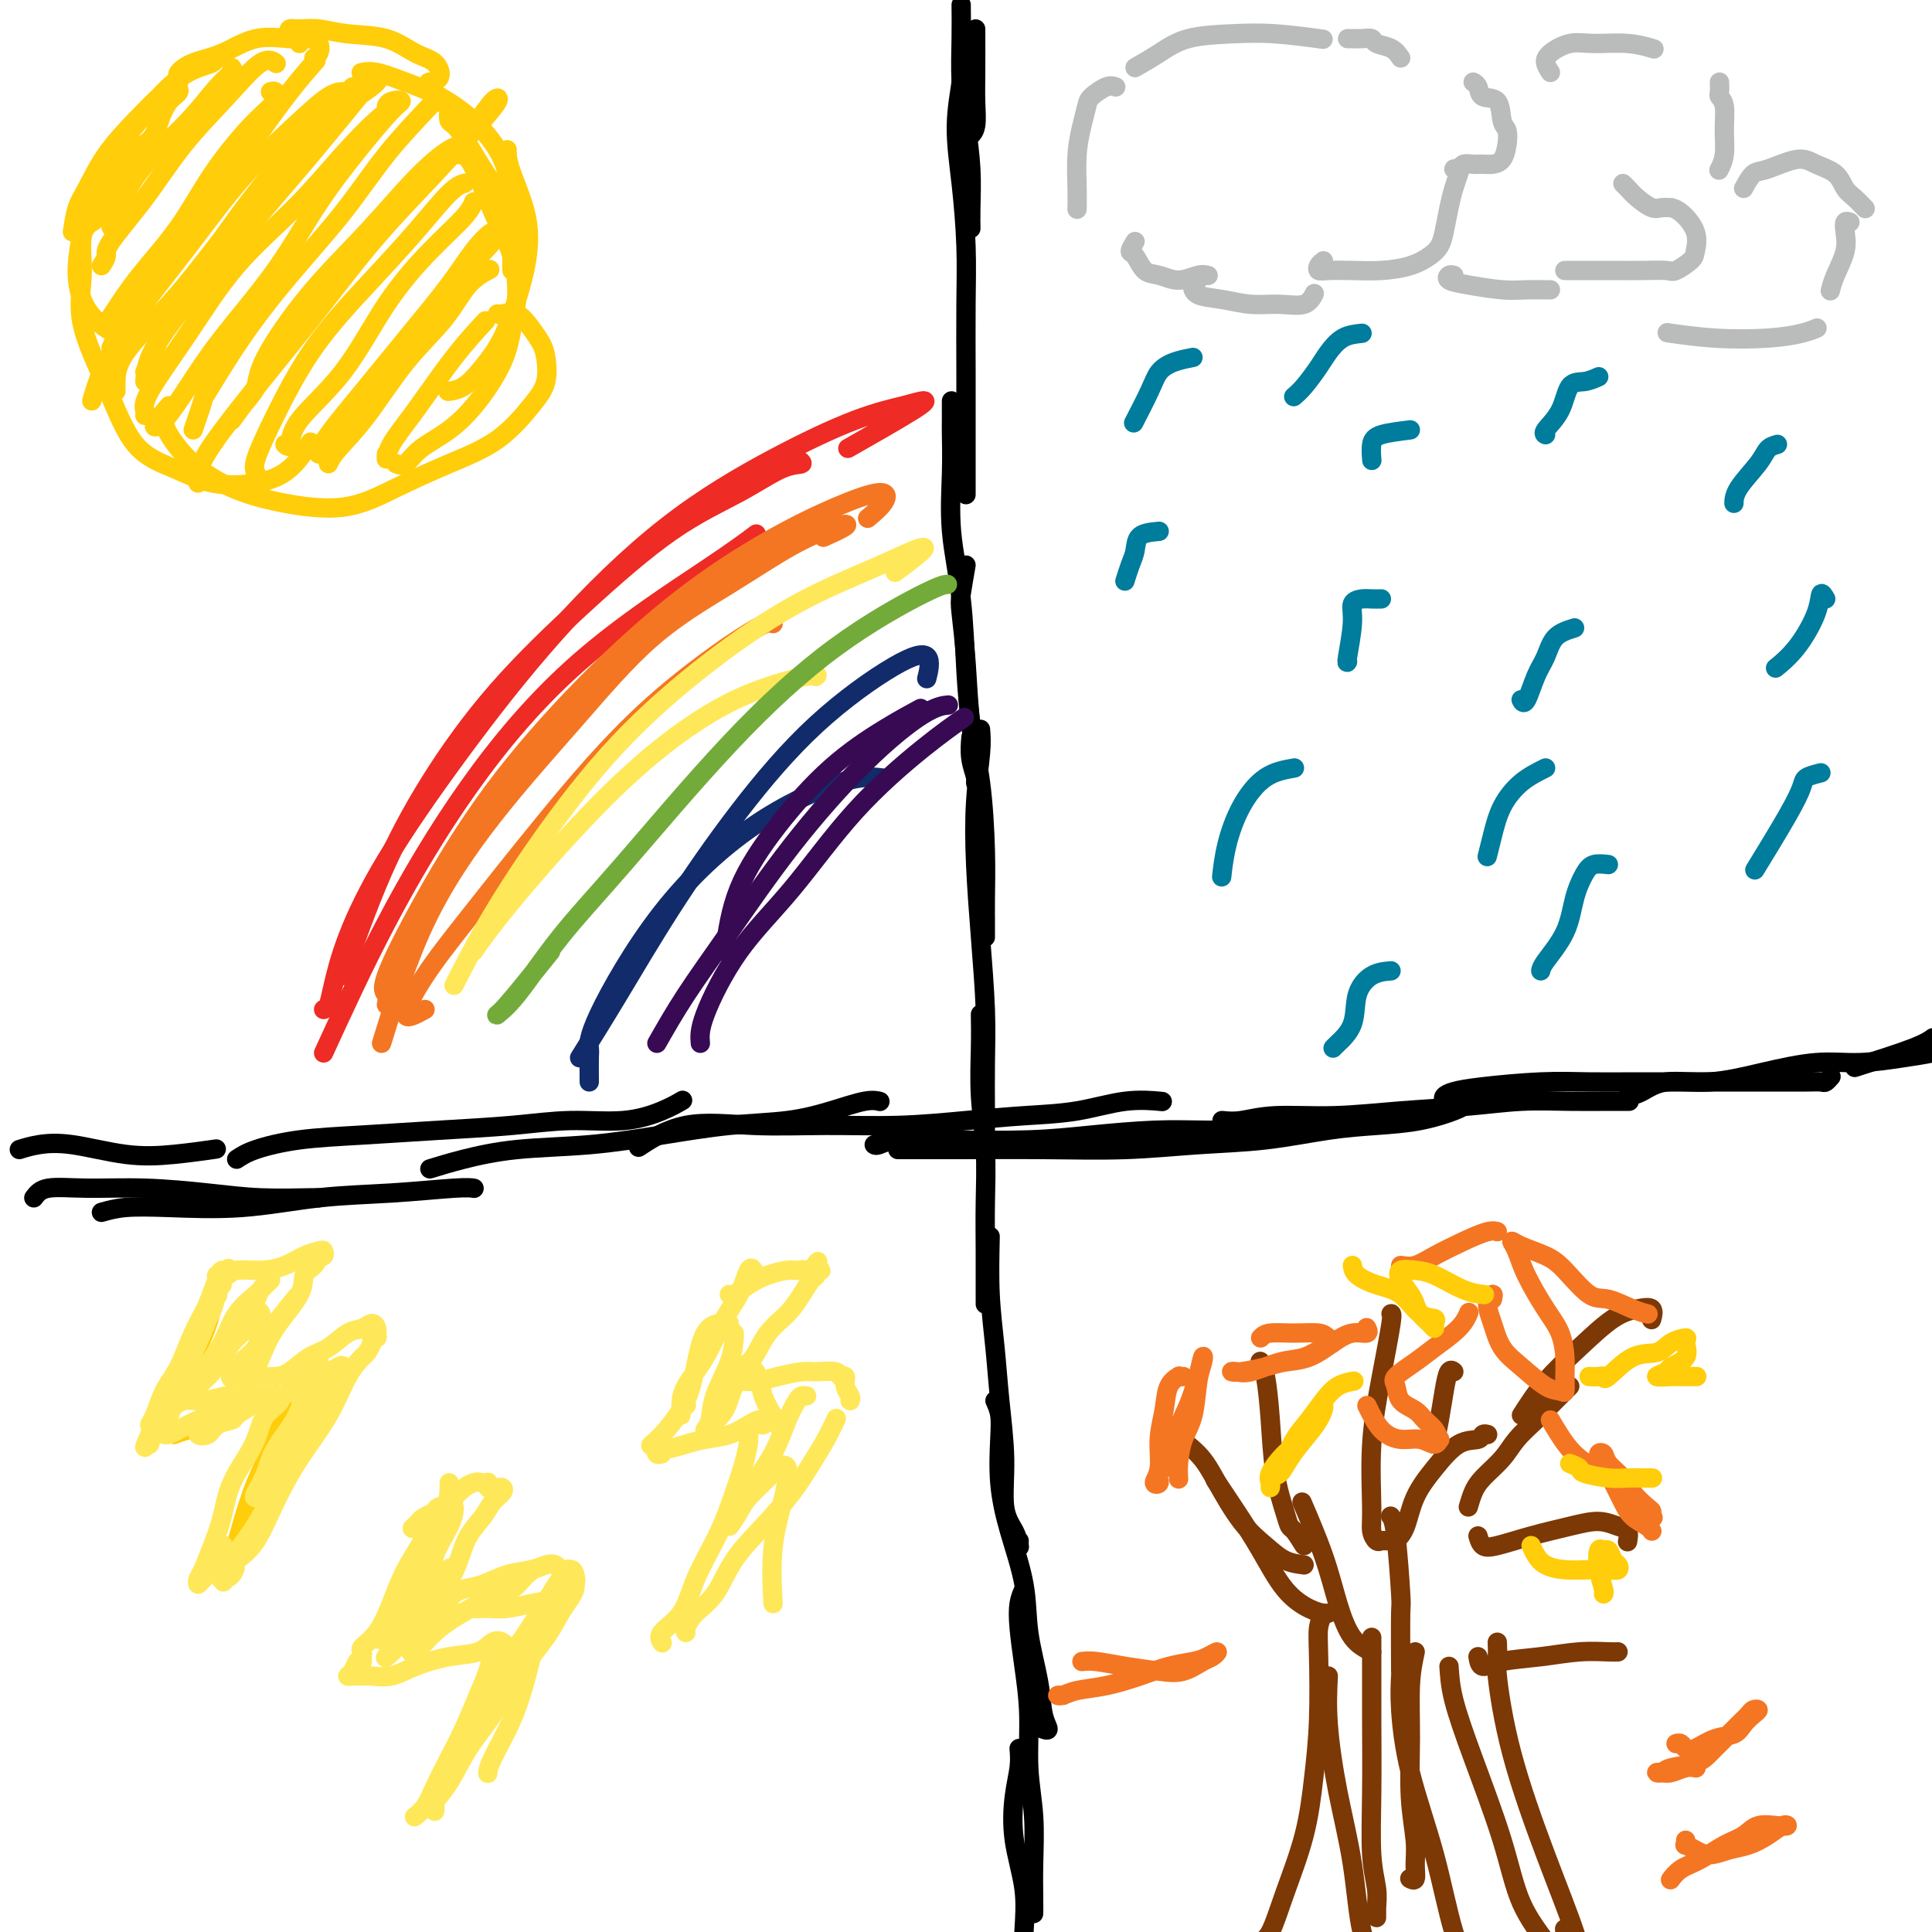 <svg viewBox='0 0 400 400' version='1.1' xmlns='http://www.w3.org/2000/svg' xmlns:xlink='http://www.w3.org/1999/xlink'><g fill='none' stroke='rgb(0,0,0)' stroke-width='4' stroke-linecap='round' stroke-linejoin='round'><path d='M202,6c0.008,3.260 0.016,6.520 0,9c-0.016,2.480 -0.056,4.180 0,6c0.056,1.820 0.207,3.759 0,5c-0.207,1.241 -0.774,1.783 -1,2c-0.226,0.217 -0.113,0.108 0,0'/><path d='M199,1c0.022,2.154 0.044,4.309 0,7c-0.044,2.691 -0.156,5.920 0,9c0.156,3.080 0.578,6.013 1,9c0.422,2.987 0.845,6.027 1,9c0.155,2.973 0.042,5.877 0,8c-0.042,2.123 -0.012,3.464 0,4c0.012,0.536 0.006,0.268 0,0'/><path d='M200,8c-0.459,2.395 -0.918,4.790 -1,6c-0.082,1.210 0.213,1.236 0,3c-0.213,1.764 -0.933,5.265 -1,9c-0.067,3.735 0.518,7.703 1,12c0.482,4.297 0.861,8.924 1,13c0.139,4.076 0.037,7.601 0,12c-0.037,4.399 -0.010,9.673 0,14c0.010,4.327 0.003,7.706 0,11c-0.003,3.294 -0.001,6.502 0,9c0.001,2.498 0.000,4.285 0,5c-0.000,0.715 -0.000,0.357 0,0'/><path d='M197,83c0.004,1.519 0.008,3.038 0,4c-0.008,0.962 -0.027,1.365 0,3c0.027,1.635 0.101,4.500 0,8c-0.101,3.500 -0.377,7.636 0,12c0.377,4.364 1.407,8.957 2,14c0.593,5.043 0.748,10.538 1,15c0.252,4.462 0.600,7.892 1,11c0.400,3.108 0.853,5.893 1,8c0.147,2.107 -0.013,3.534 0,4c0.013,0.466 0.199,-0.030 0,-1c-0.199,-0.970 -0.784,-2.415 -1,-4c-0.216,-1.585 -0.062,-3.310 0,-4c0.062,-0.690 0.031,-0.345 0,0'/><path d='M200,117c-0.397,2.300 -0.793,4.600 -1,6c-0.207,1.400 -0.223,1.901 0,4c0.223,2.099 0.687,5.798 1,10c0.313,4.202 0.476,8.909 1,13c0.524,4.091 1.408,7.566 2,12c0.592,4.434 0.891,9.828 1,14c0.109,4.172 0.029,7.121 0,10c-0.029,2.879 -0.008,5.689 0,7c0.008,1.311 0.002,1.125 0,1c-0.002,-0.125 -0.001,-0.187 0,-1c0.001,-0.813 0.000,-2.375 0,-3c-0.000,-0.625 -0.000,-0.312 0,0'/><path d='M203,151c0.107,1.281 0.215,2.562 0,5c-0.215,2.438 -0.751,6.034 -1,10c-0.249,3.966 -0.210,8.301 0,13c0.210,4.699 0.592,9.761 1,15c0.408,5.239 0.841,10.654 1,15c0.159,4.346 0.043,7.623 0,11c-0.043,3.377 -0.011,6.854 0,10c0.011,3.146 0.003,5.962 0,7c-0.003,1.038 -0.001,0.296 0,0c0.001,-0.296 0.000,-0.148 0,0'/><path d='M203,210c0.030,2.087 0.061,4.175 0,7c-0.061,2.825 -0.212,6.389 0,10c0.212,3.611 0.789,7.269 1,11c0.211,3.731 0.057,7.536 0,11c-0.057,3.464 -0.015,6.588 0,10c0.015,3.412 0.004,7.111 0,9c-0.004,1.889 -0.001,1.968 0,2c0.001,0.032 0.001,0.016 0,0'/><path d='M205,256c-0.092,4.082 -0.184,8.163 0,12c0.184,3.837 0.644,7.429 1,11c0.356,3.571 0.607,7.122 1,11c0.393,3.878 0.928,8.084 1,12c0.072,3.916 -0.321,7.543 0,10c0.321,2.457 1.354,3.744 2,5c0.646,1.256 0.905,2.481 1,3c0.095,0.519 0.026,0.332 0,0c-0.026,-0.332 -0.007,-0.809 0,-1c0.007,-0.191 0.004,-0.095 0,0'/><path d='M206,290c0.413,0.913 0.825,1.826 1,3c0.175,1.174 0.112,2.609 0,5c-0.112,2.391 -0.272,5.736 0,9c0.272,3.264 0.975,6.445 2,10c1.025,3.555 2.370,7.482 3,11c0.630,3.518 0.543,6.627 1,10c0.457,3.373 1.457,7.009 2,10c0.543,2.991 0.630,5.338 1,7c0.370,1.662 1.023,2.640 1,3c-0.023,0.360 -0.721,0.103 -1,0c-0.279,-0.103 -0.140,-0.051 0,0'/><path d='M212,329c-0.401,0.883 -0.802,1.765 -1,3c-0.198,1.235 -0.193,2.822 0,5c0.193,2.178 0.573,4.947 1,8c0.427,3.053 0.899,6.389 1,10c0.101,3.611 -0.169,7.497 0,11c0.169,3.503 0.777,6.624 1,10c0.223,3.376 0.060,7.008 0,10c-0.060,2.992 -0.016,5.344 0,7c0.016,1.656 0.005,2.616 0,3c-0.005,0.384 -0.002,0.192 0,0'/><path d='M211,362c0.097,1.218 0.194,2.437 0,4c-0.194,1.563 -0.680,3.472 -1,6c-0.320,2.528 -0.474,5.676 0,9c0.474,3.324 1.577,6.824 2,10c0.423,3.176 0.165,6.026 0,9c-0.165,2.974 -0.237,6.070 0,8c0.237,1.930 0.782,2.694 1,3c0.218,0.306 0.109,0.153 0,0'/><path d='M4,238c1.168,-0.364 2.335,-0.728 4,-1c1.665,-0.272 3.827,-0.451 7,0c3.173,0.451 7.356,1.533 11,2c3.644,0.467 6.750,0.318 10,0c3.250,-0.318 6.643,-0.805 8,-1c1.357,-0.195 0.679,-0.097 0,0'/><path d='M7,248c0.639,-0.851 1.278,-1.703 3,-2c1.722,-0.297 4.528,-0.041 8,0c3.472,0.041 7.610,-0.133 12,0c4.390,0.133 9.033,0.571 13,1c3.967,0.429 7.259,0.847 11,1c3.741,0.153 7.930,0.041 10,0c2.070,-0.041 2.020,-0.012 2,0c-0.020,0.012 -0.010,0.006 0,0'/><path d='M21,251c1.445,-0.408 2.890,-0.816 5,-1c2.110,-0.184 4.886,-0.144 9,0c4.114,0.144 9.565,0.392 15,0c5.435,-0.392 10.854,-1.426 16,-2c5.146,-0.574 10.018,-0.690 15,-1c4.982,-0.310 10.072,-0.814 13,-1c2.928,-0.186 3.694,-0.053 4,0c0.306,0.053 0.153,0.027 0,0'/><path d='M49,240c0.963,-0.643 1.926,-1.285 4,-2c2.074,-0.715 5.260,-1.502 9,-2c3.740,-0.498 8.034,-0.706 13,-1c4.966,-0.294 10.603,-0.673 16,-1c5.397,-0.327 10.553,-0.603 15,-1c4.447,-0.397 8.183,-0.916 12,-1c3.817,-0.084 7.714,0.266 11,0c3.286,-0.266 5.962,-1.149 8,-2c2.038,-0.851 3.440,-1.672 4,-2c0.560,-0.328 0.280,-0.164 0,0'/><path d='M89,242c2.071,-0.637 4.141,-1.274 7,-2c2.859,-0.726 6.505,-1.542 11,-2c4.495,-0.458 9.837,-0.559 15,-1c5.163,-0.441 10.145,-1.222 15,-2c4.855,-0.778 9.581,-1.553 14,-2c4.419,-0.447 8.529,-0.564 12,-1c3.471,-0.436 6.301,-1.189 9,-2c2.699,-0.811 5.265,-1.680 7,-2c1.735,-0.320 2.639,-0.091 3,0c0.361,0.091 0.181,0.046 0,0'/><path d='M133,237c-0.690,0.453 -1.381,0.907 0,0c1.381,-0.907 4.833,-3.174 9,-4c4.167,-0.826 9.051,-0.211 14,0c4.949,0.211 9.965,0.016 15,0c5.035,-0.016 10.090,0.146 15,0c4.910,-0.146 9.674,-0.599 14,-1c4.326,-0.401 8.214,-0.748 12,-1c3.786,-0.252 7.468,-0.408 11,-1c3.532,-0.592 6.912,-1.621 10,-2c3.088,-0.379 5.882,-0.108 7,0c1.118,0.108 0.559,0.054 0,0'/><path d='M181,237c0.195,0.112 0.391,0.223 1,0c0.609,-0.223 1.632,-0.782 4,-1c2.368,-0.218 6.080,-0.097 11,0c4.920,0.097 11.047,0.169 16,0c4.953,-0.169 8.732,-0.581 13,-1c4.268,-0.419 9.026,-0.847 13,-1c3.974,-0.153 7.163,-0.031 11,0c3.837,0.031 8.321,-0.030 12,0c3.679,0.030 6.553,0.153 9,0c2.447,-0.153 4.466,-0.580 6,-1c1.534,-0.420 2.581,-0.834 3,-1c0.419,-0.166 0.209,-0.083 0,0'/><path d='M186,238c-0.105,-0.000 -0.210,-0.000 0,0c0.210,0.000 0.734,0.001 1,0c0.266,-0.001 0.273,-0.003 2,0c1.727,0.003 5.173,0.013 10,0c4.827,-0.013 11.036,-0.049 17,0c5.964,0.049 11.684,0.182 17,0c5.316,-0.182 10.229,-0.678 15,-1c4.771,-0.322 9.400,-0.471 14,-1c4.600,-0.529 9.170,-1.438 13,-2c3.830,-0.562 6.921,-0.778 10,-1c3.079,-0.222 6.145,-0.451 9,-1c2.855,-0.549 5.499,-1.417 7,-2c1.501,-0.583 1.857,-0.881 2,-1c0.143,-0.119 0.071,-0.060 0,0'/><path d='M253,232c1.174,0.120 2.347,0.240 4,0c1.653,-0.240 3.785,-0.838 7,-1c3.215,-0.162 7.511,0.114 12,0c4.489,-0.114 9.169,-0.619 14,-1c4.831,-0.381 9.813,-0.638 14,-1c4.187,-0.362 7.578,-0.829 11,-1c3.422,-0.171 6.876,-0.046 10,0c3.124,0.046 5.918,0.012 8,0c2.082,-0.012 3.452,-0.004 4,0c0.548,0.004 0.274,0.002 0,0'/><path d='M299,228c-0.124,-0.332 -0.249,-0.663 0,-1c0.249,-0.337 0.870,-0.679 2,-1c1.130,-0.321 2.768,-0.622 6,-1c3.232,-0.378 8.057,-0.833 12,-1c3.943,-0.167 7.002,-0.045 10,0c2.998,0.045 5.935,0.012 9,0c3.065,-0.012 6.259,-0.003 9,0c2.741,0.003 5.028,0.001 8,0c2.972,-0.001 6.627,0.001 9,0c2.373,-0.001 3.463,-0.004 5,0c1.537,0.004 3.522,0.015 5,0c1.478,-0.015 2.448,-0.056 3,0c0.552,0.056 0.687,0.207 1,0c0.313,-0.207 0.804,-0.774 1,-1c0.196,-0.226 0.098,-0.113 0,0'/><path d='M337,227c0.905,-0.184 1.811,-0.369 3,-1c1.189,-0.631 2.663,-1.709 5,-2c2.337,-0.291 5.537,0.206 9,0c3.463,-0.206 7.188,-1.116 11,-2c3.812,-0.884 7.712,-1.743 11,-2c3.288,-0.257 5.964,0.089 9,0c3.036,-0.089 6.432,-0.611 9,-1c2.568,-0.389 4.307,-0.643 6,-1c1.693,-0.357 3.341,-0.816 4,-1c0.659,-0.184 0.330,-0.092 0,0'/><path d='M384,221c4.622,-1.467 9.244,-2.933 12,-4c2.756,-1.067 3.644,-1.733 4,-2c0.356,-0.267 0.178,-0.133 0,0'/></g>
<g fill='none' stroke='rgb(255,205,10)' stroke-width='4' stroke-linecap='round' stroke-linejoin='round'><path d='M15,48c0.278,-1.825 0.556,-3.651 1,-5c0.444,-1.349 1.053,-2.222 2,-4c0.947,-1.778 2.231,-4.460 4,-7c1.769,-2.540 4.023,-4.939 6,-7c1.977,-2.061 3.676,-3.784 5,-5c1.324,-1.216 2.274,-1.924 3,-2c0.726,-0.076 1.228,0.481 1,1c-0.228,0.519 -1.186,0.999 -2,2c-0.814,1.001 -1.483,2.523 -2,4c-0.517,1.477 -0.883,2.908 -2,4c-1.117,1.092 -2.984,1.846 -4,3c-1.016,1.154 -1.180,2.708 -2,4c-0.820,1.292 -2.296,2.321 -3,3c-0.704,0.679 -0.636,1.009 -1,1c-0.364,-0.009 -1.159,-0.356 -1,-1c0.159,-0.644 1.272,-1.583 2,-3c0.728,-1.417 1.072,-3.311 2,-5c0.928,-1.689 2.441,-3.174 4,-5c1.559,-1.826 3.164,-3.992 5,-6c1.836,-2.008 3.905,-3.858 6,-5c2.095,-1.142 4.218,-1.577 5,-2c0.782,-0.423 0.223,-0.835 0,-1c-0.223,-0.165 -0.112,-0.082 0,0'/><path d='M37,17c0.054,-0.360 0.108,-0.721 0,-1c-0.108,-0.279 -0.378,-0.477 0,-1c0.378,-0.523 1.403,-1.370 3,-2c1.597,-0.630 3.766,-1.042 6,-2c2.234,-0.958 4.533,-2.460 7,-3c2.467,-0.540 5.102,-0.116 7,0c1.898,0.116 3.058,-0.074 4,0c0.942,0.074 1.665,0.412 2,1c0.335,0.588 0.283,1.428 0,2c-0.283,0.572 -0.795,0.878 -1,1c-0.205,0.122 -0.102,0.061 0,0'/><path d='M62,9c-0.319,-0.340 -0.639,-0.681 -1,-1c-0.361,-0.319 -0.764,-0.618 -1,-1c-0.236,-0.382 -0.305,-0.847 0,-1c0.305,-0.153 0.983,0.008 2,0c1.017,-0.008 2.373,-0.183 4,0c1.627,0.183 3.524,0.725 6,1c2.476,0.275 5.532,0.284 8,1c2.468,0.716 4.349,2.139 6,3c1.651,0.861 3.071,1.159 4,2c0.929,0.841 1.365,2.227 1,3c-0.365,0.773 -1.533,0.935 -2,1c-0.467,0.065 -0.234,0.032 0,0'/><path d='M75,15c-0.202,0.044 -0.404,0.089 0,0c0.404,-0.089 1.414,-0.311 3,0c1.586,0.311 3.749,1.154 6,2c2.251,0.846 4.589,1.694 7,3c2.411,1.306 4.895,3.068 7,5c2.105,1.932 3.832,4.033 5,6c1.168,1.967 1.776,3.799 2,5c0.224,1.201 0.064,1.772 0,2c-0.064,0.228 -0.032,0.114 0,0'/><path d='M93,22c-0.113,1.229 -0.226,2.458 0,3c0.226,0.542 0.793,0.398 2,2c1.207,1.602 3.056,4.951 5,8c1.944,3.049 3.985,5.798 5,8c1.015,2.202 1.004,3.858 1,6c-0.004,2.142 -0.001,4.769 0,6c0.001,1.231 0.000,1.066 0,1c-0.000,-0.066 -0.000,-0.033 0,0'/><path d='M105,31c-0.025,0.183 -0.051,0.366 0,1c0.051,0.634 0.177,1.718 1,4c0.823,2.282 2.342,5.761 3,9c0.658,3.239 0.455,6.237 0,9c-0.455,2.763 -1.163,5.290 -2,8c-0.837,2.710 -1.804,5.602 -3,8c-1.196,2.398 -2.619,4.303 -4,6c-1.381,1.697 -2.718,3.188 -4,4c-1.282,0.812 -2.509,0.946 -3,1c-0.491,0.054 -0.245,0.027 0,0'/><path d='M25,30c-1.514,2.945 -3.029,5.890 -4,7c-0.971,1.110 -1.400,0.385 -2,2c-0.600,1.615 -1.373,5.571 -2,9c-0.627,3.429 -1.110,6.330 -1,9c0.110,2.670 0.813,5.107 2,7c1.187,1.893 2.858,3.240 4,4c1.142,0.760 1.755,0.931 2,1c0.245,0.069 0.123,0.034 0,0'/><path d='M22,41c-0.795,1.619 -1.590,3.238 -2,4c-0.410,0.762 -0.435,0.665 -1,1c-0.565,0.335 -1.670,1.100 -2,3c-0.330,1.900 0.114,4.934 0,8c-0.114,3.066 -0.786,6.163 0,10c0.786,3.837 3.030,8.413 5,13c1.970,4.587 3.667,9.184 6,12c2.333,2.816 5.302,3.850 8,5c2.698,1.150 5.126,2.417 8,3c2.874,0.583 6.196,0.482 9,0c2.804,-0.482 5.092,-1.346 7,-3c1.908,-1.654 3.437,-4.099 4,-5c0.563,-0.901 0.161,-0.257 0,0c-0.161,0.257 -0.080,0.129 0,0'/><path d='M34,87c0.041,0.720 0.082,1.439 1,3c0.918,1.561 2.712,3.962 5,6c2.288,2.038 5.069,3.711 8,5c2.931,1.289 6.010,2.193 10,3c3.990,0.807 8.889,1.518 13,1c4.111,-0.518 7.435,-2.265 11,-4c3.565,-1.735 7.373,-3.458 11,-5c3.627,-1.542 7.075,-2.902 10,-5c2.925,-2.098 5.329,-4.935 7,-7c1.671,-2.065 2.611,-3.360 3,-5c0.389,-1.640 0.227,-3.627 0,-5c-0.227,-1.373 -0.520,-2.133 -1,-3c-0.480,-0.867 -1.148,-1.840 -2,-3c-0.852,-1.160 -1.888,-2.507 -3,-3c-1.112,-0.493 -2.299,-0.133 -3,0c-0.701,0.133 -0.914,0.038 -1,0c-0.086,-0.038 -0.043,-0.019 0,0'/><path d='M82,96c0.649,0.253 1.297,0.506 2,0c0.703,-0.506 1.459,-1.771 3,-3c1.541,-1.229 3.867,-2.422 6,-4c2.133,-1.578 4.073,-3.540 6,-6c1.927,-2.460 3.842,-5.419 5,-8c1.158,-2.581 1.559,-4.785 2,-7c0.441,-2.215 0.922,-4.439 1,-7c0.078,-2.561 -0.245,-5.457 -1,-8c-0.755,-2.543 -1.940,-4.734 -3,-7c-1.060,-2.266 -1.996,-4.607 -3,-7c-1.004,-2.393 -2.078,-4.836 -3,-6c-0.922,-1.164 -1.692,-1.047 -2,-1c-0.308,0.047 -0.154,0.023 0,0'/><path d='M23,47c0.902,-2.358 1.804,-4.715 3,-7c1.196,-2.285 2.685,-4.497 5,-7c2.315,-2.503 5.457,-5.298 8,-8c2.543,-2.702 4.486,-5.312 6,-7c1.514,-1.688 2.600,-2.454 3,-3c0.400,-0.546 0.114,-0.870 0,-1c-0.114,-0.130 -0.057,-0.065 0,0'/><path d='M21,55c0.473,-0.707 0.946,-1.414 1,-2c0.054,-0.586 -0.309,-1.052 1,-3c1.309,-1.948 4.292,-5.380 7,-9c2.708,-3.620 5.142,-7.429 8,-11c2.858,-3.571 6.139,-6.904 9,-10c2.861,-3.096 5.303,-5.953 7,-7c1.697,-1.047 2.649,-0.282 3,0c0.351,0.282 0.100,0.081 0,0c-0.100,-0.081 -0.050,-0.040 0,0'/><path d='M22,67c0.479,-0.708 0.959,-1.417 2,-3c1.041,-1.583 2.644,-4.041 5,-7c2.356,-2.959 5.466,-6.418 8,-10c2.534,-3.582 4.493,-7.285 7,-11c2.507,-3.715 5.561,-7.440 8,-10c2.439,-2.560 4.262,-3.954 5,-5c0.738,-1.046 0.391,-1.743 0,-2c-0.391,-0.257 -0.826,-0.073 -1,0c-0.174,0.073 -0.087,0.037 0,0'/><path d='M23,72c0.238,-0.508 0.476,-1.016 1,-2c0.524,-0.984 1.335,-2.446 3,-5c1.665,-2.554 4.184,-6.202 7,-10c2.816,-3.798 5.929,-7.747 9,-12c3.071,-4.253 6.102,-8.810 9,-13c2.898,-4.190 5.665,-8.013 8,-11c2.335,-2.987 4.239,-5.139 5,-6c0.761,-0.861 0.381,-0.430 0,0'/><path d='M19,83c0.710,-2.437 1.419,-4.873 3,-8c1.581,-3.127 4.033,-6.943 7,-11c2.967,-4.057 6.449,-8.355 10,-13c3.551,-4.645 7.173,-9.637 11,-14c3.827,-4.363 7.861,-8.097 11,-11c3.139,-2.903 5.384,-4.974 7,-6c1.616,-1.026 2.605,-1.007 3,-1c0.395,0.007 0.198,0.004 0,0'/><path d='M24,81c-0.010,-0.401 -0.019,-0.803 0,-2c0.019,-1.197 0.067,-3.190 2,-6c1.933,-2.810 5.751,-6.438 9,-10c3.249,-3.562 5.929,-7.057 9,-11c3.071,-3.943 6.535,-8.335 10,-12c3.465,-3.665 6.933,-6.602 9,-9c2.067,-2.398 2.733,-4.257 3,-5c0.267,-0.743 0.133,-0.372 0,0'/><path d='M30,77c1.220,-2.575 2.441,-5.150 3,-7c0.559,-1.850 0.458,-2.975 1,-4c0.542,-1.025 1.729,-1.949 4,-5c2.271,-3.051 5.628,-8.229 9,-13c3.372,-4.771 6.760,-9.135 10,-13c3.240,-3.865 6.332,-7.232 9,-10c2.668,-2.768 4.911,-4.938 6,-6c1.089,-1.062 1.026,-1.018 1,-1c-0.026,0.018 -0.013,0.009 0,0'/><path d='M30,79c0.133,-1.955 0.267,-3.910 2,-7c1.733,-3.090 5.066,-7.315 8,-11c2.934,-3.685 5.469,-6.829 9,-11c3.531,-4.171 8.057,-9.370 12,-14c3.943,-4.630 7.301,-8.691 10,-12c2.699,-3.309 4.737,-5.867 6,-7c1.263,-1.133 1.751,-0.840 1,0c-0.751,0.840 -2.741,2.226 -4,3c-1.259,0.774 -1.788,0.935 -2,1c-0.212,0.065 -0.106,0.032 0,0'/><path d='M30,86c0.070,-0.241 0.139,-0.482 0,-1c-0.139,-0.518 -0.487,-1.314 1,-4c1.487,-2.686 4.809,-7.261 8,-12c3.191,-4.739 6.252,-9.641 10,-14c3.748,-4.359 8.185,-8.174 12,-12c3.815,-3.826 7.008,-7.662 10,-11c2.992,-3.338 5.782,-6.176 8,-8c2.218,-1.824 3.862,-2.633 4,-3c0.138,-0.367 -1.232,-0.291 -2,0c-0.768,0.291 -0.934,0.797 -1,1c-0.066,0.203 -0.033,0.101 0,0'/><path d='M35,84c-1.380,1.649 -2.759,3.298 -3,4c-0.241,0.702 0.658,0.458 2,-1c1.342,-1.458 3.127,-4.131 5,-7c1.873,-2.869 3.835,-5.934 7,-10c3.165,-4.066 7.533,-9.133 11,-14c3.467,-4.867 6.032,-9.535 9,-14c2.968,-4.465 6.340,-8.727 9,-12c2.660,-3.273 4.610,-5.558 6,-7c1.390,-1.442 2.220,-2.042 2,-2c-0.220,0.042 -1.492,0.726 -2,1c-0.508,0.274 -0.254,0.137 0,0'/><path d='M40,89c0.883,-2.560 1.766,-5.120 2,-6c0.234,-0.880 -0.181,-0.079 1,-2c1.181,-1.921 3.958,-6.562 7,-11c3.042,-4.438 6.349,-8.672 10,-13c3.651,-4.328 7.645,-8.750 11,-13c3.355,-4.250 6.072,-8.330 9,-12c2.928,-3.670 6.066,-6.931 8,-9c1.934,-2.069 2.663,-2.946 3,-3c0.337,-0.054 0.283,0.716 0,1c-0.283,0.284 -0.795,0.081 -1,0c-0.205,-0.081 -0.102,-0.041 0,0'/><path d='M48,87c1.050,-1.450 2.100,-2.900 3,-4c0.900,-1.100 1.648,-1.850 2,-3c0.352,-1.150 0.306,-2.700 2,-6c1.694,-3.300 5.127,-8.348 9,-13c3.873,-4.652 8.187,-8.907 12,-13c3.813,-4.093 7.125,-8.025 10,-11c2.875,-2.975 5.312,-4.993 7,-6c1.688,-1.007 2.625,-1.002 3,-1c0.375,0.002 0.187,0.001 0,0'/><path d='M41,100c-0.113,-0.465 -0.227,-0.930 0,-2c0.227,-1.070 0.794,-2.747 3,-6c2.206,-3.253 6.049,-8.084 10,-13c3.951,-4.916 8.009,-9.916 12,-15c3.991,-5.084 7.916,-10.252 12,-15c4.084,-4.748 8.327,-9.075 12,-13c3.673,-3.925 6.777,-7.447 9,-10c2.223,-2.553 3.565,-4.138 4,-5c0.435,-0.862 -0.037,-1.001 -1,0c-0.963,1.001 -2.418,3.143 -3,4c-0.582,0.857 -0.291,0.428 0,0'/><path d='M53,98c-0.282,-0.587 -0.563,-1.175 0,-3c0.563,-1.825 1.971,-4.888 4,-9c2.029,-4.112 4.681,-9.274 8,-14c3.319,-4.726 7.307,-9.018 11,-13c3.693,-3.982 7.093,-7.655 10,-11c2.907,-3.345 5.321,-6.362 7,-8c1.679,-1.638 2.623,-1.897 3,-2c0.377,-0.103 0.189,-0.052 0,0'/><path d='M59,92c0.412,0.356 0.824,0.713 1,0c0.176,-0.713 0.117,-2.494 2,-5c1.883,-2.506 5.710,-5.737 9,-10c3.290,-4.263 6.045,-9.560 9,-14c2.955,-4.440 6.112,-8.025 9,-11c2.888,-2.975 5.508,-5.339 7,-7c1.492,-1.661 1.855,-2.617 2,-3c0.145,-0.383 0.073,-0.191 0,0'/><path d='M66,94c0.156,-0.823 0.312,-1.647 2,-4c1.688,-2.353 4.907,-6.236 8,-10c3.093,-3.764 6.059,-7.409 9,-11c2.941,-3.591 5.855,-7.130 8,-10c2.145,-2.870 3.519,-5.073 5,-7c1.481,-1.927 3.067,-3.578 4,-4c0.933,-0.422 1.213,0.386 0,2c-1.213,1.614 -3.918,4.032 -5,5c-1.082,0.968 -0.541,0.484 0,0'/><path d='M68,96c0.352,-0.749 0.704,-1.499 2,-3c1.296,-1.501 3.535,-3.755 6,-7c2.465,-3.245 5.155,-7.483 8,-11c2.845,-3.517 5.845,-6.314 8,-9c2.155,-2.686 3.465,-5.262 5,-7c1.535,-1.738 3.296,-2.640 4,-3c0.704,-0.360 0.352,-0.180 0,0'/><path d='M80,94c-0.014,0.624 -0.027,1.249 0,1c0.027,-0.249 0.096,-1.371 1,-3c0.904,-1.629 2.644,-3.767 5,-7c2.356,-3.233 5.326,-7.563 8,-11c2.674,-3.437 5.050,-5.982 6,-7c0.950,-1.018 0.475,-0.509 0,0'/><path d='M45,268c0.007,0.133 0.015,0.265 0,0c-0.015,-0.265 -0.051,-0.929 0,-1c0.051,-0.071 0.190,0.450 0,1c-0.190,0.550 -0.708,1.127 -1,2c-0.292,0.873 -0.358,2.040 -1,4c-0.642,1.960 -1.860,4.711 -3,7c-1.140,2.289 -2.200,4.116 -3,6c-0.800,1.884 -1.338,3.825 -2,5c-0.662,1.175 -1.447,1.586 -2,2c-0.553,0.414 -0.872,0.833 -1,1c-0.128,0.167 -0.064,0.084 0,0'/><path d='M36,297c0.786,-0.278 1.571,-0.557 3,-1c1.429,-0.443 3.501,-1.051 5,-2c1.499,-0.949 2.427,-2.241 4,-3c1.573,-0.759 3.793,-0.987 5,-1c1.207,-0.013 1.402,0.189 2,0c0.598,-0.189 1.599,-0.768 2,-1c0.401,-0.232 0.200,-0.116 0,0'/><path d='M59,289c0.401,-0.086 0.803,-0.172 1,0c0.197,0.172 0.190,0.603 0,1c-0.190,0.397 -0.564,0.760 -1,2c-0.436,1.240 -0.933,3.358 -2,6c-1.067,2.642 -2.703,5.809 -4,9c-1.297,3.191 -2.257,6.406 -3,9c-0.743,2.594 -1.271,4.565 -2,6c-0.729,1.435 -1.659,2.333 -2,3c-0.341,0.667 -0.092,1.103 0,1c0.092,-0.103 0.026,-0.744 0,-1c-0.026,-0.256 -0.013,-0.128 0,0'/></g>
<g fill='none' stroke='rgb(254,232,89)' stroke-width='4' stroke-linecap='round' stroke-linejoin='round'><path d='M46,266c-0.030,-0.709 -0.059,-1.417 0,-2c0.059,-0.583 0.208,-1.040 0,-1c-0.208,0.040 -0.773,0.577 -1,2c-0.227,1.423 -0.118,3.731 -1,6c-0.882,2.269 -2.756,4.499 -4,7c-1.244,2.501 -1.859,5.271 -3,8c-1.141,2.729 -2.808,5.415 -4,7c-1.192,1.585 -1.908,2.067 -2,2c-0.092,-0.067 0.440,-0.684 1,-2c0.560,-1.316 1.147,-3.333 2,-5c0.853,-1.667 1.973,-2.986 3,-5c1.027,-2.014 1.961,-4.725 3,-7c1.039,-2.275 2.181,-4.116 3,-6c0.819,-1.884 1.314,-3.812 2,-5c0.686,-1.188 1.563,-1.637 2,-2c0.437,-0.363 0.434,-0.640 0,0c-0.434,0.640 -1.299,2.197 -2,4c-0.701,1.803 -1.239,3.852 -2,6c-0.761,2.148 -1.745,4.394 -3,7c-1.255,2.606 -2.781,5.570 -4,8c-1.219,2.430 -2.130,4.325 -3,6c-0.870,1.675 -1.697,3.129 -2,4c-0.303,0.871 -0.081,1.159 0,1c0.081,-0.159 0.022,-0.764 0,-1c-0.022,-0.236 -0.006,-0.102 0,0c0.006,0.102 0.002,0.172 0,0c-0.002,-0.172 -0.001,-0.586 0,-1'/><path d='M31,297c-2.334,5.250 -0.169,1.376 1,0c1.169,-1.376 1.342,-0.255 2,0c0.658,0.255 1.803,-0.358 3,-1c1.197,-0.642 2.448,-1.314 4,-2c1.552,-0.686 3.405,-1.386 5,-2c1.595,-0.614 2.933,-1.143 4,-2c1.067,-0.857 1.864,-2.041 2,-2c0.136,0.041 -0.387,1.306 -1,2c-0.613,0.694 -1.315,0.816 -2,1c-0.685,0.184 -1.352,0.431 -2,1c-0.648,0.569 -1.278,1.461 -2,2c-0.722,0.539 -1.538,0.726 -2,1c-0.462,0.274 -0.572,0.634 -1,1c-0.428,0.366 -1.175,0.737 -1,1c0.175,0.263 1.273,0.418 2,0c0.727,-0.418 1.084,-1.408 2,-2c0.916,-0.592 2.392,-0.786 3,-1c0.608,-0.214 0.348,-0.450 1,-1c0.652,-0.550 2.216,-1.415 3,-2c0.784,-0.585 0.788,-0.889 1,-1c0.212,-0.111 0.631,-0.030 1,0c0.369,0.030 0.686,0.008 1,0c0.314,-0.008 0.623,-0.002 1,0c0.377,0.002 0.822,0.001 1,0c0.178,-0.001 0.089,-0.000 0,0'/><path d='M57,290c2.198,-0.600 0.195,0.901 -1,2c-1.195,1.099 -1.580,1.797 -2,3c-0.420,1.203 -0.876,2.910 -2,5c-1.124,2.090 -2.918,4.563 -4,7c-1.082,2.437 -1.453,4.839 -2,7c-0.547,2.161 -1.269,4.080 -2,6c-0.731,1.920 -1.470,3.842 -2,5c-0.530,1.158 -0.850,1.551 -1,2c-0.150,0.449 -0.128,0.952 0,1c0.128,0.048 0.364,-0.359 1,-1c0.636,-0.641 1.673,-1.517 2,-2c0.327,-0.483 -0.057,-0.573 0,-1c0.057,-0.427 0.554,-1.192 1,-2c0.446,-0.808 0.842,-1.659 1,-2c0.158,-0.341 0.079,-0.170 0,0'/><path d='M45,268c-0.014,-0.229 -0.028,-0.458 0,-1c0.028,-0.542 0.099,-1.399 0,-2c-0.099,-0.601 -0.369,-0.948 0,-1c0.369,-0.052 1.375,0.190 2,0c0.625,-0.190 0.868,-0.811 2,-1c1.132,-0.189 3.154,0.053 5,0c1.846,-0.053 3.515,-0.403 5,-1c1.485,-0.597 2.786,-1.442 4,-2c1.214,-0.558 2.340,-0.831 3,-1c0.660,-0.169 0.855,-0.235 1,0c0.145,0.235 0.241,0.772 0,1c-0.241,0.228 -0.821,0.147 -1,0c-0.179,-0.147 0.041,-0.362 0,0c-0.041,0.362 -0.342,1.299 -1,2c-0.658,0.701 -1.671,1.165 -2,2c-0.329,0.835 0.027,2.043 -1,4c-1.027,1.957 -3.435,4.665 -5,7c-1.565,2.335 -2.286,4.297 -3,6c-0.714,1.703 -1.421,3.147 -2,4c-0.579,0.853 -1.032,1.115 -1,1c0.032,-0.115 0.547,-0.608 1,-1c0.453,-0.392 0.844,-0.683 1,-1c0.156,-0.317 0.078,-0.658 0,-1'/><path d='M53,283c-2.011,3.668 -0.537,0.839 0,0c0.537,-0.839 0.139,0.311 0,1c-0.139,0.689 -0.019,0.916 0,1c0.019,0.084 -0.064,0.027 0,0c0.064,-0.027 0.274,-0.022 1,0c0.726,0.022 1.969,0.062 3,0c1.031,-0.062 1.851,-0.226 3,-1c1.149,-0.774 2.626,-2.160 4,-3c1.374,-0.840 2.645,-1.136 4,-2c1.355,-0.864 2.794,-2.295 4,-3c1.206,-0.705 2.181,-0.682 3,-1c0.819,-0.318 1.483,-0.975 2,-1c0.517,-0.025 0.885,0.584 1,1c0.115,0.416 -0.025,0.641 0,1c0.025,0.359 0.216,0.854 0,1c-0.216,0.146 -0.837,-0.057 -1,0c-0.163,0.057 0.132,0.374 0,1c-0.132,0.626 -0.691,1.560 -1,2c-0.309,0.440 -0.368,0.386 -1,1c-0.632,0.614 -1.838,1.897 -3,4c-1.162,2.103 -2.281,5.028 -4,8c-1.719,2.972 -4.038,5.993 -6,9c-1.962,3.007 -3.567,6.002 -5,9c-1.433,2.998 -2.695,5.999 -4,8c-1.305,2.001 -2.652,3.000 -4,4'/><path d='M49,323c-4.745,7.834 -2.107,3.419 -1,2c1.107,-1.419 0.683,0.156 0,1c-0.683,0.844 -1.624,0.955 -2,1c-0.376,0.045 -0.188,0.022 0,0'/><path d='M48,325c0.035,0.171 0.070,0.341 0,0c-0.070,-0.341 -0.246,-1.194 0,-2c0.246,-0.806 0.913,-1.565 2,-3c1.087,-1.435 2.595,-3.547 4,-6c1.405,-2.453 2.709,-5.249 4,-8c1.291,-2.751 2.571,-5.458 4,-8c1.429,-2.542 3.009,-4.918 4,-7c0.991,-2.082 1.394,-3.871 2,-5c0.606,-1.129 1.415,-1.599 2,-2c0.585,-0.401 0.948,-0.735 1,-1c0.052,-0.265 -0.205,-0.463 -1,0c-0.795,0.463 -2.128,1.587 -3,3c-0.872,1.413 -1.284,3.115 -2,5c-0.716,1.885 -1.735,3.954 -3,6c-1.265,2.046 -2.777,4.067 -4,6c-1.223,1.933 -2.156,3.776 -3,5c-0.844,1.224 -1.600,1.830 -2,2c-0.400,0.170 -0.445,-0.095 0,-1c0.445,-0.905 1.380,-2.448 2,-4c0.620,-1.552 0.927,-3.112 2,-5c1.073,-1.888 2.914,-4.104 4,-6c1.086,-1.896 1.417,-3.473 2,-5c0.583,-1.527 1.417,-3.004 2,-4c0.583,-0.996 0.913,-1.511 1,-2c0.087,-0.489 -0.070,-0.952 0,-1c0.070,-0.048 0.367,0.319 0,1c-0.367,0.681 -1.397,1.677 -2,2c-0.603,0.323 -0.778,-0.029 -1,0c-0.222,0.029 -0.492,0.437 -1,1c-0.508,0.563 -1.254,1.282 -2,2'/><path d='M60,288c-1.283,1.154 -1.489,1.040 -2,1c-0.511,-0.040 -1.326,-0.007 -2,0c-0.674,0.007 -1.209,-0.014 -2,0c-0.791,0.014 -1.840,0.063 -3,0c-1.160,-0.063 -2.431,-0.238 -4,0c-1.569,0.238 -3.436,0.888 -5,1c-1.564,0.112 -2.824,-0.315 -4,0c-1.176,0.315 -2.267,1.372 -3,2c-0.733,0.628 -1.106,0.827 -1,1c0.106,0.173 0.693,0.320 1,0c0.307,-0.320 0.335,-1.106 1,-2c0.665,-0.894 1.967,-1.895 3,-3c1.033,-1.105 1.796,-2.313 3,-4c1.204,-1.687 2.850,-3.855 4,-6c1.150,-2.145 1.804,-4.269 3,-6c1.196,-1.731 2.933,-3.069 4,-4c1.067,-0.931 1.464,-1.454 2,-2c0.536,-0.546 1.211,-1.115 1,-1c-0.211,0.115 -1.306,0.916 -2,2c-0.694,1.084 -0.985,2.453 -2,4c-1.015,1.547 -2.753,3.274 -4,5c-1.247,1.726 -2.002,3.452 -3,5c-0.998,1.548 -2.237,2.917 -3,4c-0.763,1.083 -1.050,1.879 -1,2c0.050,0.121 0.436,-0.431 1,-1c0.564,-0.569 1.306,-1.153 2,-2c0.694,-0.847 1.341,-1.956 2,-3c0.659,-1.044 1.329,-2.022 2,-3'/><path d='M48,278c1.502,-1.589 2.258,-2.063 3,-3c0.742,-0.937 1.472,-2.338 2,-3c0.528,-0.662 0.856,-0.587 1,0c0.144,0.587 0.104,1.685 0,3c-0.104,1.315 -0.271,2.845 -1,4c-0.729,1.155 -2.019,1.934 -3,3c-0.981,1.066 -1.653,2.419 -2,3c-0.347,0.581 -0.369,0.390 0,0c0.369,-0.390 1.129,-0.977 2,-2c0.871,-1.023 1.852,-2.480 3,-4c1.148,-1.520 2.463,-3.101 4,-5c1.537,-1.899 3.296,-4.114 4,-5c0.704,-0.886 0.352,-0.443 0,0'/><path d='M93,315c-0.331,-1.266 -0.662,-2.533 -1,-3c-0.338,-0.467 -0.684,-0.136 -1,0c-0.316,0.136 -0.601,0.077 -1,1c-0.399,0.923 -0.913,2.829 -2,5c-1.087,2.171 -2.746,4.609 -4,7c-1.254,2.391 -2.101,4.735 -3,7c-0.899,2.265 -1.849,4.449 -3,6c-1.151,1.551 -2.505,2.467 -3,3c-0.495,0.533 -0.133,0.682 0,1c0.133,0.318 0.038,0.805 0,1c-0.038,0.195 -0.019,0.097 0,0'/><path d='M75,344c-0.344,-0.196 -0.688,-0.392 -1,0c-0.312,0.392 -0.591,1.373 -1,2c-0.409,0.627 -0.949,0.902 -1,1c-0.051,0.098 0.388,0.021 1,0c0.612,-0.021 1.397,0.016 2,0c0.603,-0.016 1.025,-0.083 2,0c0.975,0.083 2.502,0.316 4,0c1.498,-0.316 2.968,-1.182 5,-2c2.032,-0.818 4.626,-1.588 7,-2c2.374,-0.412 4.527,-0.464 6,-1c1.473,-0.536 2.265,-1.555 3,-2c0.735,-0.445 1.414,-0.315 2,0c0.586,0.315 1.081,0.816 1,1c-0.081,0.184 -0.737,0.053 -1,0c-0.263,-0.053 -0.131,-0.026 0,0'/><path d='M103,340c-0.442,0.403 -0.884,0.805 -1,1c-0.116,0.195 0.093,0.181 0,1c-0.093,0.819 -0.490,2.469 -1,4c-0.510,1.531 -1.133,2.941 -2,5c-0.867,2.059 -1.977,4.766 -3,7c-1.023,2.234 -1.959,3.997 -3,6c-1.041,2.003 -2.186,4.248 -3,6c-0.814,1.752 -1.296,3.010 -2,4c-0.704,0.990 -1.630,1.711 -2,2c-0.370,0.289 -0.185,0.144 0,0'/><path d='M90,375c0.067,-0.386 0.135,-0.771 0,-1c-0.135,-0.229 -0.471,-0.301 0,-1c0.471,-0.699 1.750,-2.023 3,-4c1.250,-1.977 2.470,-4.605 4,-7c1.530,-2.395 3.369,-4.556 5,-7c1.631,-2.444 3.054,-5.169 5,-8c1.946,-2.831 4.416,-5.767 6,-8c1.584,-2.233 2.281,-3.764 3,-5c0.719,-1.236 1.461,-2.177 2,-3c0.539,-0.823 0.877,-1.527 1,-2c0.123,-0.473 0.033,-0.714 0,-1c-0.033,-0.286 -0.009,-0.615 0,-1c0.009,-0.385 0.003,-0.824 0,-1c-0.003,-0.176 -0.001,-0.088 0,0'/><path d='M118,326c0.088,-0.415 0.176,-0.830 0,-1c-0.176,-0.170 -0.615,-0.095 -1,0c-0.385,0.095 -0.717,0.209 -1,0c-0.283,-0.209 -0.518,-0.743 -1,-1c-0.482,-0.257 -1.210,-0.238 -2,0c-0.790,0.238 -1.640,0.693 -3,1c-1.360,0.307 -3.230,0.464 -5,1c-1.770,0.536 -3.440,1.452 -5,2c-1.560,0.548 -3.009,0.729 -4,1c-0.991,0.271 -1.523,0.633 -2,1c-0.477,0.367 -0.899,0.739 -1,1c-0.101,0.261 0.117,0.410 0,1c-0.117,0.590 -0.570,1.620 -1,2c-0.430,0.380 -0.837,0.108 -1,0c-0.163,-0.108 -0.081,-0.054 0,0'/><path d='M91,333c0.047,-0.120 0.095,-0.240 0,-1c-0.095,-0.760 -0.331,-2.160 0,-3c0.331,-0.840 1.229,-1.121 2,-2c0.771,-0.879 1.415,-2.358 2,-4c0.585,-1.642 1.110,-3.449 2,-5c0.890,-1.551 2.145,-2.846 3,-4c0.855,-1.154 1.311,-2.165 2,-3c0.689,-0.835 1.611,-1.492 2,-2c0.389,-0.508 0.244,-0.867 0,-1c-0.244,-0.133 -0.587,-0.039 -1,0c-0.413,0.039 -0.895,0.025 -1,0c-0.105,-0.025 0.165,-0.059 0,0c-0.165,0.059 -0.767,0.211 -1,0c-0.233,-0.211 -0.096,-0.784 0,-1c0.096,-0.216 0.151,-0.076 0,0c-0.151,0.076 -0.509,0.089 -1,0c-0.491,-0.089 -1.115,-0.281 -2,0c-0.885,0.281 -2.031,1.034 -3,2c-0.969,0.966 -1.761,2.145 -3,3c-1.239,0.855 -2.925,1.387 -4,2c-1.075,0.613 -1.537,1.306 -2,2'/><path d='M86,316c-1.644,1.178 0.244,-0.378 1,-1c0.756,-0.622 0.378,-0.311 0,0'/><path d='M93,310c0.001,-0.730 0.001,-1.460 0,-2c-0.001,-0.540 -0.004,-0.888 0,-1c0.004,-0.112 0.016,0.014 0,1c-0.016,0.986 -0.059,2.833 -1,5c-0.941,2.167 -2.778,4.652 -4,7c-1.222,2.348 -1.827,4.557 -3,7c-1.173,2.443 -2.914,5.119 -4,7c-1.086,1.881 -1.515,2.965 -2,4c-0.485,1.035 -1.024,2.019 -1,2c0.024,-0.019 0.613,-1.040 1,-2c0.387,-0.960 0.573,-1.858 1,-3c0.427,-1.142 1.094,-2.527 2,-4c0.906,-1.473 2.051,-3.035 3,-5c0.949,-1.965 1.703,-4.334 3,-6c1.297,-1.666 3.136,-2.629 4,-4c0.864,-1.371 0.753,-3.149 1,-4c0.247,-0.851 0.851,-0.774 1,0c0.149,0.774 -0.158,2.245 -1,4c-0.842,1.755 -2.219,3.794 -3,6c-0.781,2.206 -0.966,4.578 -2,7c-1.034,2.422 -2.916,4.892 -4,7c-1.084,2.108 -1.370,3.853 -2,5c-0.630,1.147 -1.603,1.696 -2,2c-0.397,0.304 -0.218,0.361 0,0c0.218,-0.361 0.475,-1.142 1,-2c0.525,-0.858 1.317,-1.793 3,-4c1.683,-2.207 4.255,-5.684 6,-8c1.745,-2.316 2.662,-3.470 3,-4c0.338,-0.530 0.097,-0.437 0,0c-0.097,0.437 -0.048,1.219 0,2'/><path d='M93,327c1.426,-1.837 -1.507,1.569 -3,4c-1.493,2.431 -1.544,3.886 -2,5c-0.456,1.114 -1.316,1.887 -2,3c-0.684,1.113 -1.191,2.566 -1,3c0.191,0.434 1.079,-0.152 2,-1c0.921,-0.848 1.873,-1.957 3,-3c1.127,-1.043 2.428,-2.019 4,-3c1.572,-0.981 3.417,-1.966 5,-3c1.583,-1.034 2.906,-2.119 4,-3c1.094,-0.881 1.958,-1.560 3,-2c1.042,-0.440 2.260,-0.641 3,-1c0.740,-0.359 1.002,-0.874 1,-1c-0.002,-0.126 -0.269,0.138 -1,1c-0.731,0.862 -1.925,2.322 -3,3c-1.075,0.678 -2.032,0.575 -3,1c-0.968,0.425 -1.946,1.379 -3,2c-1.054,0.621 -2.182,0.911 -2,1c0.182,0.089 1.676,-0.022 3,0c1.324,0.022 2.478,0.175 4,0c1.522,-0.175 3.414,-0.680 5,-1c1.586,-0.320 2.868,-0.455 4,-1c1.132,-0.545 2.115,-1.499 3,-2c0.885,-0.501 1.671,-0.547 2,-1c0.329,-0.453 0.199,-1.312 0,-2c-0.199,-0.688 -0.468,-1.204 -1,-1c-0.532,0.204 -1.328,1.127 -2,2c-0.672,0.873 -1.219,1.697 -2,3c-0.781,1.303 -1.794,3.087 -3,5c-1.206,1.913 -2.603,3.957 -4,6'/><path d='M107,341c-2.402,3.376 -2.408,4.316 -3,6c-0.592,1.684 -1.772,4.110 -3,6c-1.228,1.890 -2.506,3.242 -3,4c-0.494,0.758 -0.204,0.921 0,1c0.204,0.079 0.323,0.075 1,-1c0.677,-1.075 1.912,-3.221 3,-5c1.088,-1.779 2.030,-3.190 3,-5c0.970,-1.810 1.967,-4.020 3,-6c1.033,-1.980 2.103,-3.730 3,-5c0.897,-1.270 1.620,-2.058 2,-2c0.380,0.058 0.417,0.963 0,2c-0.417,1.037 -1.289,2.204 -2,4c-0.711,1.796 -1.262,4.219 -2,7c-0.738,2.781 -1.662,5.921 -3,9c-1.338,3.079 -3.091,6.098 -4,8c-0.909,1.902 -0.974,2.686 -1,3c-0.026,0.314 -0.013,0.157 0,0'/><path d='M151,274c-0.557,-0.060 -1.114,-0.119 -2,0c-0.886,0.119 -2.101,0.418 -3,2c-0.899,1.582 -1.481,4.449 -2,7c-0.519,2.551 -0.974,4.787 -2,7c-1.026,2.213 -2.622,4.404 -4,6c-1.378,1.596 -2.536,2.599 -3,3c-0.464,0.401 -0.232,0.201 0,0'/><path d='M137,301c-0.388,0.120 -0.776,0.239 -1,0c-0.224,-0.239 -0.283,-0.837 0,-1c0.283,-0.163 0.908,0.107 2,0c1.092,-0.107 2.649,-0.593 4,-1c1.351,-0.407 2.495,-0.736 4,-1c1.505,-0.264 3.370,-0.463 5,-1c1.630,-0.537 3.025,-1.412 4,-2c0.975,-0.588 1.532,-0.889 2,-1c0.468,-0.111 0.848,-0.032 1,0c0.152,0.032 0.076,0.016 0,0'/><path d='M158,295c-0.729,-0.077 -1.458,-0.153 -2,0c-0.542,0.153 -0.895,0.537 -1,1c-0.105,0.463 0.040,1.006 0,2c-0.040,0.994 -0.263,2.439 -1,5c-0.737,2.561 -1.988,6.236 -3,9c-1.012,2.764 -1.784,4.615 -3,7c-1.216,2.385 -2.876,5.305 -4,8c-1.124,2.695 -1.714,5.166 -3,7c-1.286,1.834 -3.269,3.032 -4,4c-0.731,0.968 -0.209,1.705 0,2c0.209,0.295 0.104,0.147 0,0'/><path d='M142,338c-0.128,-0.159 -0.255,-0.319 0,-1c0.255,-0.681 0.893,-1.885 2,-3c1.107,-1.115 2.684,-2.142 4,-4c1.316,-1.858 2.372,-4.547 4,-7c1.628,-2.453 3.827,-4.668 6,-7c2.173,-2.332 4.319,-4.779 6,-7c1.681,-2.221 2.895,-4.217 4,-6c1.105,-1.783 2.100,-3.354 3,-5c0.900,-1.646 1.704,-3.366 2,-4c0.296,-0.634 0.085,-0.181 0,0c-0.085,0.181 -0.042,0.091 0,0'/><path d='M176,290c0.121,-0.259 0.242,-0.518 0,-1c-0.242,-0.482 -0.849,-1.187 -1,-2c-0.151,-0.813 0.152,-1.735 0,-2c-0.152,-0.265 -0.760,0.128 -1,0c-0.240,-0.128 -0.113,-0.777 -1,-1c-0.887,-0.223 -2.789,-0.021 -4,0c-1.211,0.021 -1.732,-0.138 -3,0c-1.268,0.138 -3.282,0.573 -5,1c-1.718,0.427 -3.140,0.847 -4,1c-0.860,0.153 -1.160,0.041 -2,0c-0.840,-0.041 -2.221,-0.010 -3,0c-0.779,0.010 -0.956,-0.002 -1,0c-0.044,0.002 0.044,0.016 0,0c-0.044,-0.016 -0.220,-0.064 0,0c0.220,0.064 0.835,0.238 1,0c0.165,-0.238 -0.120,-0.888 0,-1c0.120,-0.112 0.643,0.316 1,0c0.357,-0.316 0.546,-1.375 1,-2c0.454,-0.625 1.172,-0.815 2,-2c0.828,-1.185 1.767,-3.364 3,-5c1.233,-1.636 2.760,-2.729 4,-4c1.240,-1.271 2.194,-2.719 3,-4c0.806,-1.281 1.466,-2.396 2,-3c0.534,-0.604 0.942,-0.698 1,-1c0.058,-0.302 -0.236,-0.813 0,-1c0.236,-0.187 1.001,-0.050 1,0c-0.001,0.050 -0.770,0.013 -1,0c-0.230,-0.013 0.077,-0.004 0,0c-0.077,0.004 -0.539,0.002 -1,0'/><path d='M168,263c2.508,-3.557 0.780,-0.951 0,0c-0.780,0.951 -0.610,0.246 -1,0c-0.390,-0.246 -1.341,-0.034 -2,0c-0.659,0.034 -1.028,-0.110 -2,0c-0.972,0.110 -2.548,0.474 -4,1c-1.452,0.526 -2.781,1.213 -4,2c-1.219,0.787 -2.328,1.673 -3,2c-0.672,0.327 -0.906,0.093 -1,0c-0.094,-0.093 -0.047,-0.047 0,0'/><path d='M156,263c0.070,0.126 0.141,0.251 0,0c-0.141,-0.251 -0.493,-0.879 -1,0c-0.507,0.879 -1.169,3.264 -2,5c-0.831,1.736 -1.830,2.824 -3,5c-1.170,2.176 -2.511,5.442 -4,8c-1.489,2.558 -3.127,4.409 -4,6c-0.873,1.591 -0.980,2.924 -1,4c-0.020,1.076 0.046,1.897 0,2c-0.046,0.103 -0.205,-0.511 0,-1c0.205,-0.489 0.773,-0.854 1,-1c0.227,-0.146 0.114,-0.073 0,0'/><path d='M152,277c-0.007,-0.431 -0.015,-0.863 0,-1c0.015,-0.137 0.052,0.020 0,1c-0.052,0.980 -0.195,2.782 -1,5c-0.805,2.218 -2.273,4.850 -3,7c-0.727,2.150 -0.715,3.816 -1,5c-0.285,1.184 -0.868,1.885 -1,2c-0.132,0.115 0.187,-0.356 1,-1c0.813,-0.644 2.120,-1.460 3,-3c0.880,-1.540 1.334,-3.802 2,-5c0.666,-1.198 1.544,-1.331 2,-2c0.456,-0.669 0.490,-1.874 1,-2c0.510,-0.126 1.496,0.828 2,2c0.504,1.172 0.527,2.562 1,4c0.473,1.438 1.397,2.926 2,4c0.603,1.074 0.887,1.736 1,2c0.113,0.264 0.057,0.132 0,0'/><path d='M167,289c-0.353,-0.038 -0.706,-0.076 -1,0c-0.294,0.076 -0.529,0.265 -1,1c-0.471,0.735 -1.179,2.015 -2,4c-0.821,1.985 -1.754,4.677 -3,7c-1.246,2.323 -2.803,4.279 -4,6c-1.197,1.721 -2.034,3.208 -3,5c-0.966,1.792 -2.061,3.889 -2,4c0.061,0.111 1.278,-1.765 2,-3c0.722,-1.235 0.948,-1.829 2,-3c1.052,-1.171 2.929,-2.921 4,-4c1.071,-1.079 1.334,-1.489 2,-2c0.666,-0.511 1.734,-1.123 2,0c0.266,1.123 -0.269,3.981 -1,7c-0.731,3.019 -1.658,6.197 -2,10c-0.342,3.803 -0.098,8.229 0,10c0.098,1.771 0.049,0.885 0,0'/></g>
<g fill='none' stroke='rgb(186,187,187)' stroke-width='4' stroke-linecap='round' stroke-linejoin='round'><path d='M231,18c-0.530,-0.189 -1.060,-0.377 -2,0c-0.940,0.377 -2.290,1.321 -3,2c-0.710,0.679 -0.779,1.093 -1,2c-0.221,0.907 -0.595,2.307 -1,4c-0.405,1.693 -0.840,3.681 -1,6c-0.160,2.319 -0.043,4.971 0,7c0.043,2.029 0.012,3.437 0,4c-0.012,0.563 -0.006,0.282 0,0'/><path d='M235,50c-0.493,0.818 -0.986,1.635 -1,2c-0.014,0.365 0.450,0.276 1,1c0.550,0.724 1.184,2.261 2,3c0.816,0.739 1.813,0.682 3,1c1.188,0.318 2.566,1.013 4,1c1.434,-0.013 2.925,-0.734 4,-1c1.075,-0.266 1.736,-0.076 2,0c0.264,0.076 0.132,0.038 0,0'/><path d='M248,58c-0.422,0.218 -0.845,0.436 -1,1c-0.155,0.564 -0.043,1.474 1,2c1.043,0.526 3.015,0.670 5,1c1.985,0.330 3.982,0.848 6,1c2.018,0.152 4.056,-0.062 6,0c1.944,0.062 3.793,0.401 5,0c1.207,-0.401 1.774,-1.543 2,-2c0.226,-0.457 0.113,-0.228 0,0'/><path d='M274,54c-0.392,0.310 -0.785,0.619 -1,1c-0.215,0.381 -0.253,0.832 0,1c0.253,0.168 0.795,0.053 2,0c1.205,-0.053 3.072,-0.044 5,0c1.928,0.044 3.917,0.124 6,0c2.083,-0.124 4.260,-0.451 6,-1c1.740,-0.549 3.043,-1.318 4,-2c0.957,-0.682 1.566,-1.275 2,-2c0.434,-0.725 0.692,-1.581 1,-3c0.308,-1.419 0.666,-3.400 1,-5c0.334,-1.600 0.643,-2.820 1,-4c0.357,-1.180 0.763,-2.320 1,-3c0.237,-0.680 0.304,-0.900 0,-1c-0.304,-0.100 -0.979,-0.079 -1,0c-0.021,0.079 0.613,0.218 1,0c0.387,-0.218 0.527,-0.792 1,-1c0.473,-0.208 1.279,-0.050 2,0c0.721,0.050 1.357,-0.007 2,0c0.643,0.007 1.293,0.079 2,0c0.707,-0.079 1.470,-0.309 2,-1c0.530,-0.691 0.825,-1.844 1,-3c0.175,-1.156 0.230,-2.316 0,-3c-0.230,-0.684 -0.745,-0.891 -1,-2c-0.255,-1.109 -0.251,-3.120 -1,-4c-0.749,-0.880 -2.252,-0.628 -3,-1c-0.748,-0.372 -0.740,-1.370 -1,-2c-0.260,-0.630 -0.789,-0.894 -1,-1c-0.211,-0.106 -0.106,-0.053 0,0'/><path d='M290,12c-0.523,-0.762 -1.047,-1.525 -2,-2c-0.953,-0.475 -2.336,-0.663 -3,-1c-0.664,-0.337 -0.609,-0.822 -1,-1c-0.391,-0.178 -1.229,-0.048 -2,0c-0.771,0.048 -1.477,0.013 -2,0c-0.523,-0.013 -0.864,-0.004 -1,0c-0.136,0.004 -0.068,0.002 0,0'/><path d='M235,14c1.653,-0.956 3.306,-1.913 5,-3c1.694,-1.087 3.429,-2.305 6,-3c2.571,-0.695 5.978,-0.867 9,-1c3.022,-0.133 5.660,-0.228 9,0c3.340,0.228 7.383,0.779 9,1c1.617,0.221 0.809,0.110 0,0'/><path d='M301,57c-0.349,-0.091 -0.699,-0.182 -1,0c-0.301,0.182 -0.554,0.637 0,1c0.554,0.363 1.914,0.633 4,1c2.086,0.367 4.899,0.830 7,1c2.101,0.170 3.491,0.045 5,0c1.509,-0.045 3.137,-0.012 4,0c0.863,0.012 0.961,0.003 1,0c0.039,-0.003 0.020,-0.002 0,0'/><path d='M325,56c-0.445,0.000 -0.890,0.000 -1,0c-0.110,-0.000 0.114,-0.000 1,0c0.886,0.000 2.435,0.002 4,0c1.565,-0.002 3.148,-0.007 5,0c1.852,0.007 3.974,0.025 6,0c2.026,-0.025 3.957,-0.095 5,0c1.043,0.095 1.199,0.355 2,0c0.801,-0.355 2.249,-1.325 3,-2c0.751,-0.675 0.805,-1.057 1,-2c0.195,-0.943 0.529,-2.449 0,-4c-0.529,-1.551 -1.922,-3.146 -3,-4c-1.078,-0.854 -1.839,-0.967 -2,-1c-0.161,-0.033 0.280,0.013 0,0c-0.280,-0.013 -1.280,-0.084 -2,0c-0.720,0.084 -1.160,0.324 -2,0c-0.840,-0.324 -2.081,-1.210 -3,-2c-0.919,-0.790 -1.517,-1.482 -2,-2c-0.483,-0.518 -0.852,-0.862 -1,-1c-0.148,-0.138 -0.074,-0.069 0,0'/><path d='M321,15c-0.443,-0.680 -0.886,-1.360 -1,-2c-0.114,-0.640 0.100,-1.240 1,-2c0.900,-0.760 2.487,-1.682 4,-2c1.513,-0.318 2.952,-0.034 5,0c2.048,0.034 4.705,-0.183 7,0c2.295,0.183 4.227,0.767 5,1c0.773,0.233 0.386,0.117 0,0'/><path d='M356,17c0.031,0.761 0.062,1.523 0,2c-0.062,0.477 -0.216,0.671 0,1c0.216,0.329 0.804,0.793 1,2c0.196,1.207 0.001,3.159 0,5c-0.001,1.841 0.192,3.573 0,5c-0.192,1.427 -0.769,2.551 -1,3c-0.231,0.449 -0.115,0.225 0,0'/><path d='M361,39c0.663,-1.221 1.326,-2.441 2,-3c0.674,-0.559 1.360,-0.455 3,-1c1.640,-0.545 4.235,-1.738 6,-2c1.765,-0.262 2.701,0.406 4,1c1.299,0.594 2.961,1.112 4,2c1.039,0.888 1.454,2.145 2,3c0.546,0.855 1.224,1.307 2,2c0.776,0.693 1.650,1.627 2,2c0.350,0.373 0.175,0.187 0,0'/><path d='M383,46c-0.409,-0.139 -0.817,-0.279 -1,0c-0.183,0.279 -0.140,0.975 0,2c0.140,1.025 0.378,2.378 0,4c-0.378,1.622 -1.371,3.514 -2,5c-0.629,1.486 -0.894,2.568 -1,3c-0.106,0.432 -0.053,0.216 0,0'/><path d='M346,69c-0.736,-0.107 -1.472,-0.215 0,0c1.472,0.215 5.151,0.751 9,1c3.849,0.249 7.867,0.211 11,0c3.133,-0.211 5.382,-0.595 7,-1c1.618,-0.405 2.605,-0.830 3,-1c0.395,-0.170 0.197,-0.085 0,0'/></g>
<g fill='none' stroke='rgb(0,124,156)' stroke-width='4' stroke-linecap='round' stroke-linejoin='round'><path d='M247,74c-1.387,0.269 -2.774,0.538 -4,1c-1.226,0.462 -2.290,1.118 -3,2c-0.710,0.882 -1.067,1.989 -2,4c-0.933,2.011 -2.444,4.926 -3,6c-0.556,1.074 -0.159,0.307 0,0c0.159,-0.307 0.079,-0.153 0,0'/><path d='M282,69c-1.391,0.146 -2.783,0.291 -4,1c-1.217,0.709 -2.260,1.980 -3,3c-0.740,1.020 -1.178,1.789 -2,3c-0.822,1.211 -2.029,2.865 -3,4c-0.971,1.135 -1.706,1.753 -2,2c-0.294,0.247 -0.147,0.124 0,0'/><path d='M240,110c-1.600,0.150 -3.199,0.300 -4,1c-0.801,0.700 -0.802,1.951 -1,3c-0.198,1.049 -0.592,1.898 -1,3c-0.408,1.102 -0.831,2.458 -1,3c-0.169,0.542 -0.085,0.271 0,0'/><path d='M292,89c-2.310,0.286 -4.619,0.571 -6,1c-1.381,0.429 -1.833,1.000 -2,2c-0.167,1.000 -0.048,2.429 0,3c0.048,0.571 0.024,0.286 0,0'/><path d='M331,78c-0.965,0.431 -1.929,0.862 -3,1c-1.071,0.138 -2.248,-0.015 -3,1c-0.752,1.015 -1.078,3.200 -2,5c-0.922,1.800 -2.441,3.215 -3,4c-0.559,0.785 -0.160,0.938 0,1c0.160,0.062 0.080,0.031 0,0'/><path d='M286,124c-0.682,0.012 -1.363,0.025 -2,0c-0.637,-0.025 -1.228,-0.087 -2,0c-0.772,0.087 -1.723,0.325 -2,1c-0.277,0.675 0.122,1.789 0,4c-0.122,2.211 -0.764,5.518 -1,7c-0.236,1.482 -0.068,1.138 0,1c0.068,-0.138 0.034,-0.069 0,0'/><path d='M368,92c-0.732,0.211 -1.464,0.421 -2,1c-0.536,0.579 -0.876,1.526 -2,3c-1.124,1.474 -3.033,3.474 -4,5c-0.967,1.526 -0.990,2.579 -1,3c-0.010,0.421 -0.005,0.211 0,0'/><path d='M326,130c-1.511,0.473 -3.021,0.946 -4,2c-0.979,1.054 -1.425,2.688 -2,4c-0.575,1.312 -1.278,2.300 -2,4c-0.722,1.700 -1.464,4.112 -2,5c-0.536,0.888 -0.868,0.254 -1,0c-0.132,-0.254 -0.066,-0.127 0,0'/><path d='M268,159c-2.053,0.360 -4.105,0.721 -6,2c-1.895,1.279 -3.632,3.477 -5,6c-1.368,2.523 -2.368,5.372 -3,8c-0.632,2.628 -0.895,5.037 -1,6c-0.105,0.963 -0.053,0.482 0,0'/><path d='M320,159c-1.713,0.852 -3.426,1.703 -5,3c-1.574,1.297 -3.010,3.038 -4,5c-0.990,1.962 -1.536,4.144 -2,6c-0.464,1.856 -0.847,3.388 -1,4c-0.153,0.612 -0.077,0.306 0,0'/><path d='M378,124c-0.399,-0.695 -0.797,-1.391 -1,-1c-0.203,0.391 -0.209,1.868 -1,4c-0.791,2.132 -2.367,4.920 -4,7c-1.633,2.080 -3.324,3.451 -4,4c-0.676,0.549 -0.338,0.274 0,0'/><path d='M333,179c-1.094,-0.120 -2.188,-0.240 -3,0c-0.812,0.240 -1.342,0.838 -2,2c-0.658,1.162 -1.444,2.886 -2,5c-0.556,2.114 -0.881,4.618 -2,7c-1.119,2.382 -3.032,4.641 -4,6c-0.968,1.359 -0.991,1.817 -1,2c-0.009,0.183 -0.005,0.092 0,0'/><path d='M288,201c-1.359,0.121 -2.718,0.243 -4,1c-1.282,0.757 -2.487,2.150 -3,4c-0.513,1.850 -0.333,4.156 -1,6c-0.667,1.844 -2.179,3.227 -3,4c-0.821,0.773 -0.949,0.935 -1,1c-0.051,0.065 -0.026,0.032 0,0'/><path d='M377,160c-1.198,0.298 -2.396,0.596 -3,1c-0.604,0.404 -0.616,0.912 -1,2c-0.384,1.088 -1.142,2.754 -3,6c-1.858,3.246 -4.817,8.070 -6,10c-1.183,1.930 -0.592,0.965 0,0'/></g>
<g fill='none' stroke='rgb(124,56,5)' stroke-width='4' stroke-linecap='round' stroke-linejoin='round'><path d='M274,334c-0.417,0.906 -0.834,1.811 -1,3c-0.166,1.189 -0.082,2.660 0,6c0.082,3.340 0.160,8.548 0,13c-0.160,4.452 -0.558,8.149 -1,12c-0.442,3.851 -0.928,7.855 -2,12c-1.072,4.145 -2.731,8.431 -4,12c-1.269,3.569 -2.149,6.423 -3,8c-0.851,1.577 -1.672,1.879 -2,2c-0.328,0.121 -0.164,0.060 0,0'/><path d='M293,342c-0.431,2.013 -0.862,4.026 -1,7c-0.138,2.974 0.017,6.910 0,11c-0.017,4.090 -0.204,8.336 0,12c0.204,3.664 0.801,6.747 1,9c0.199,2.253 0.002,3.676 0,5c-0.002,1.324 0.192,2.549 0,3c-0.192,0.451 -0.769,0.129 -1,0c-0.231,-0.129 -0.115,-0.064 0,0'/><path d='M284,339c-0.001,1.021 -0.001,2.042 0,3c0.001,0.958 0.004,1.852 0,4c-0.004,2.148 -0.015,5.551 0,10c0.015,4.449 0.057,9.944 0,15c-0.057,5.056 -0.211,9.673 0,13c0.211,3.327 0.789,5.364 1,7c0.211,1.636 0.057,2.872 0,4c-0.057,1.128 -0.015,2.150 0,2c0.015,-0.150 0.004,-1.471 0,-2c-0.004,-0.529 -0.002,-0.264 0,0'/><path d='M275,347c-0.146,2.996 -0.292,5.993 0,10c0.292,4.007 1.020,9.025 2,14c0.980,4.975 2.210,9.908 3,15c0.790,5.092 1.140,10.344 2,14c0.860,3.656 2.232,5.715 3,7c0.768,1.285 0.934,1.796 1,2c0.066,0.204 0.033,0.102 0,0'/><path d='M290,347c-0.099,1.891 -0.199,3.783 0,7c0.199,3.217 0.696,7.760 2,13c1.304,5.240 3.415,11.177 5,17c1.585,5.823 2.645,11.531 4,16c1.355,4.469 3.004,7.697 4,10c0.996,2.303 1.339,3.679 2,5c0.661,1.321 1.639,2.586 2,2c0.361,-0.586 0.103,-3.025 0,-4c-0.103,-0.975 -0.052,-0.488 0,0'/><path d='M300,345c0.129,2.026 0.258,4.051 1,7c0.742,2.949 2.095,6.821 4,12c1.905,5.179 4.360,11.666 6,17c1.640,5.334 2.464,9.516 4,13c1.536,3.484 3.785,6.271 5,8c1.215,1.729 1.398,2.402 2,3c0.602,0.598 1.624,1.123 2,0c0.376,-1.123 0.108,-3.892 0,-5c-0.108,-1.108 -0.054,-0.554 0,0'/><path d='M310,340c0.046,1.160 0.092,2.320 0,3c-0.092,0.680 -0.321,0.881 0,4c0.321,3.119 1.193,9.156 3,16c1.807,6.844 4.550,14.493 7,21c2.450,6.507 4.609,11.871 6,16c1.391,4.129 2.015,7.022 3,9c0.985,1.978 2.330,3.041 3,4c0.670,0.959 0.664,1.814 1,2c0.336,0.186 1.014,-0.296 1,-1c-0.014,-0.704 -0.718,-1.630 -1,-2c-0.282,-0.370 -0.141,-0.185 0,0'/><path d='M290,346c-0.022,-4.951 -0.045,-9.901 0,-12c0.045,-2.099 0.156,-1.346 0,-4c-0.156,-2.654 -0.581,-8.715 -1,-12c-0.419,-3.285 -0.834,-3.796 -1,-4c-0.166,-0.204 -0.083,-0.102 0,0'/><path d='M284,342c-1.410,-0.699 -2.820,-1.397 -4,-3c-1.180,-1.603 -2.131,-4.110 -3,-7c-0.869,-2.890 -1.657,-6.163 -3,-10c-1.343,-3.837 -3.241,-8.239 -4,-10c-0.759,-1.761 -0.380,-0.880 0,0'/><path d='M275,334c-0.203,0.043 -0.405,0.086 -1,0c-0.595,-0.086 -1.582,-0.301 -3,-1c-1.418,-0.699 -3.267,-1.884 -5,-4c-1.733,-2.116 -3.351,-5.165 -5,-8c-1.649,-2.835 -3.329,-5.456 -5,-8c-1.671,-2.544 -3.335,-5.013 -4,-6c-0.665,-0.987 -0.333,-0.494 0,0'/><path d='M270,324c-1.355,-0.180 -2.709,-0.361 -4,-1c-1.291,-0.639 -2.518,-1.738 -4,-3c-1.482,-1.262 -3.217,-2.689 -5,-5c-1.783,-2.311 -3.612,-5.506 -5,-8c-1.388,-2.494 -2.335,-4.287 -4,-6c-1.665,-1.713 -4.047,-3.347 -5,-4c-0.953,-0.653 -0.476,-0.327 0,0'/><path d='M270,320c-0.748,-1.200 -1.496,-2.400 -2,-3c-0.504,-0.600 -0.765,-0.601 -1,-1c-0.235,-0.399 -0.445,-1.196 -1,-3c-0.555,-1.804 -1.455,-4.613 -2,-8c-0.545,-3.387 -0.734,-7.351 -1,-11c-0.266,-3.649 -0.610,-6.982 -1,-9c-0.390,-2.018 -0.826,-2.719 -1,-3c-0.174,-0.281 -0.087,-0.140 0,0'/><path d='M287,319c-0.341,-0.042 -0.681,-0.084 -1,0c-0.319,0.084 -0.616,0.293 -1,0c-0.384,-0.293 -0.856,-1.087 -1,-2c-0.144,-0.913 0.038,-1.943 0,-5c-0.038,-3.057 -0.298,-8.140 0,-13c0.298,-4.860 1.152,-9.499 2,-14c0.848,-4.501 1.690,-8.866 2,-11c0.310,-2.134 0.089,-2.038 0,-2c-0.089,0.038 -0.044,0.019 0,0'/><path d='M297,299c0.332,-1.555 0.663,-3.110 1,-5c0.337,-1.890 0.678,-4.115 1,-6c0.322,-1.885 0.625,-3.431 1,-4c0.375,-0.569 0.821,-0.163 1,0c0.179,0.163 0.089,0.081 0,0'/><path d='M289,319c0.708,-0.731 1.416,-1.463 2,-3c0.584,-1.537 1.045,-3.880 2,-6c0.955,-2.120 2.403,-4.018 4,-6c1.597,-1.982 3.342,-4.048 5,-5c1.658,-0.952 3.228,-0.791 4,-1c0.772,-0.209 0.746,-0.787 1,-1c0.254,-0.213 0.787,-0.061 1,0c0.213,0.061 0.107,0.030 0,0'/><path d='M304,312c0.300,-1.024 0.600,-2.047 1,-3c0.400,-0.953 0.901,-1.834 2,-3c1.099,-1.166 2.795,-2.616 4,-4c1.205,-1.384 1.920,-2.700 3,-4c1.080,-1.300 2.524,-2.583 4,-4c1.476,-1.417 2.983,-2.967 4,-4c1.017,-1.033 1.543,-1.547 2,-2c0.457,-0.453 0.845,-0.844 1,-1c0.155,-0.156 0.078,-0.078 0,0'/><path d='M315,293c1.499,-2.333 2.998,-4.666 5,-7c2.002,-2.334 4.508,-4.671 7,-7c2.492,-2.329 4.969,-4.652 7,-6c2.031,-1.348 3.617,-1.722 5,-2c1.383,-0.278 2.565,-0.459 3,0c0.435,0.459 0.124,1.560 0,2c-0.124,0.440 -0.062,0.220 0,0'/><path d='M306,318c0.241,0.798 0.483,1.596 1,2c0.517,0.404 1.311,0.413 3,0c1.689,-0.413 4.274,-1.247 7,-2c2.726,-0.753 5.592,-1.424 8,-2c2.408,-0.576 4.358,-1.058 6,-1c1.642,0.058 2.976,0.655 4,1c1.024,0.345 1.737,0.439 2,1c0.263,0.561 0.075,1.589 0,2c-0.075,0.411 -0.038,0.206 0,0'/><path d='M306,343c0.159,0.936 0.319,1.873 1,2c0.681,0.127 1.885,-0.554 4,-1c2.115,-0.446 5.141,-0.655 8,-1c2.859,-0.345 5.550,-0.824 8,-1c2.450,-0.176 4.660,-0.047 6,0c1.340,0.047 1.812,0.014 2,0c0.188,-0.014 0.094,-0.007 0,0'/></g>
<g fill='none' stroke='rgb(244,118,35)' stroke-width='4' stroke-linecap='round' stroke-linejoin='round'><path d='M245,285c-0.478,0.030 -0.955,0.060 -1,0c-0.045,-0.060 0.343,-0.210 0,0c-0.343,0.210 -1.417,0.782 -2,2c-0.583,1.218 -0.673,3.084 -1,5c-0.327,1.916 -0.889,3.882 -1,6c-0.111,2.118 0.230,4.389 0,6c-0.230,1.611 -1.030,2.564 -1,3c0.030,0.436 0.889,0.355 1,0c0.111,-0.355 -0.528,-0.986 0,-2c0.528,-1.014 2.222,-2.413 3,-4c0.778,-1.587 0.640,-3.362 1,-5c0.360,-1.638 1.218,-3.137 2,-5c0.782,-1.863 1.490,-4.088 2,-6c0.510,-1.912 0.824,-3.510 1,-4c0.176,-0.490 0.215,0.130 0,1c-0.215,0.870 -0.685,1.992 -1,4c-0.315,2.008 -0.477,4.903 -1,7c-0.523,2.097 -1.408,3.397 -2,5c-0.592,1.603 -0.890,3.508 -1,5c-0.110,1.492 -0.031,2.569 0,3c0.031,0.431 0.016,0.215 0,0'/><path d='M261,277c0.417,-0.429 0.835,-0.858 2,-1c1.165,-0.142 3.078,0.002 5,0c1.922,-0.002 3.852,-0.151 5,0c1.148,0.151 1.513,0.603 2,1c0.487,0.397 1.095,0.741 1,1c-0.095,0.259 -0.893,0.434 -2,1c-1.107,0.566 -2.522,1.525 -4,2c-1.478,0.475 -3.020,0.468 -5,1c-1.980,0.532 -4.399,1.604 -6,2c-1.601,0.396 -2.383,0.117 -3,0c-0.617,-0.117 -1.069,-0.071 -1,0c0.069,0.071 0.657,0.167 2,0c1.343,-0.167 3.440,-0.599 5,-1c1.560,-0.401 2.583,-0.772 4,-1c1.417,-0.228 3.227,-0.314 5,-1c1.773,-0.686 3.508,-1.974 5,-3c1.492,-1.026 2.740,-1.790 4,-2c1.260,-0.210 2.532,0.136 3,0c0.468,-0.136 0.134,-0.753 0,-1c-0.134,-0.247 -0.067,-0.123 0,0'/><path d='M309,269c0.134,-0.562 0.267,-1.124 0,-1c-0.267,0.124 -0.935,0.933 -1,2c-0.065,1.067 0.472,2.390 1,4c0.528,1.610 1.045,3.505 2,5c0.955,1.495 2.347,2.588 4,4c1.653,1.412 3.568,3.142 5,4c1.432,0.858 2.382,0.845 3,1c0.618,0.155 0.904,0.477 1,0c0.096,-0.477 0.002,-1.754 0,-3c-0.002,-1.246 0.088,-2.462 0,-4c-0.088,-1.538 -0.354,-3.397 -1,-5c-0.646,-1.603 -1.672,-2.949 -3,-5c-1.328,-2.051 -2.956,-4.807 -4,-7c-1.044,-2.193 -1.502,-3.825 -2,-5c-0.498,-1.175 -1.035,-1.894 -1,-2c0.035,-0.106 0.643,0.401 2,1c1.357,0.599 3.461,1.292 5,2c1.539,0.708 2.511,1.433 4,3c1.489,1.567 3.496,3.975 5,5c1.504,1.025 2.506,0.666 4,1c1.494,0.334 3.479,1.359 5,2c1.521,0.641 2.577,0.897 3,1c0.423,0.103 0.211,0.051 0,0'/><path d='M321,294c1.289,2.176 2.577,4.352 4,6c1.423,1.648 2.980,2.768 5,4c2.020,1.232 4.503,2.575 6,4c1.497,1.425 2.008,2.930 3,4c0.992,1.070 2.466,1.703 3,2c0.534,0.297 0.128,0.257 0,0c-0.128,-0.257 0.022,-0.729 0,-1c-0.022,-0.271 -0.215,-0.339 -1,-1c-0.785,-0.661 -2.162,-1.916 -3,-3c-0.838,-1.084 -1.136,-1.999 -2,-3c-0.864,-1.001 -2.292,-2.088 -3,-3c-0.708,-0.912 -0.695,-1.647 -1,-2c-0.305,-0.353 -0.928,-0.323 -1,0c-0.072,0.323 0.408,0.941 1,2c0.592,1.059 1.297,2.561 2,4c0.703,1.439 1.404,2.817 2,4c0.596,1.183 1.088,2.173 2,3c0.912,0.827 2.246,1.492 3,2c0.754,0.508 0.930,0.859 1,1c0.070,0.141 0.035,0.070 0,0'/><path d='M283,291c0.914,1.876 1.828,3.752 3,5c1.172,1.248 2.602,1.867 4,2c1.398,0.133 2.765,-0.219 4,0c1.235,0.219 2.339,1.009 3,1c0.661,-0.009 0.880,-0.818 1,-1c0.120,-0.182 0.141,0.262 0,0c-0.141,-0.262 -0.443,-1.229 -1,-2c-0.557,-0.771 -1.368,-1.346 -2,-2c-0.632,-0.654 -1.085,-1.386 -2,-2c-0.915,-0.614 -2.291,-1.111 -3,-2c-0.709,-0.889 -0.751,-2.170 -1,-3c-0.249,-0.830 -0.704,-1.211 0,-2c0.704,-0.789 2.567,-1.988 4,-3c1.433,-1.012 2.436,-1.838 4,-3c1.564,-1.162 3.690,-2.659 5,-4c1.310,-1.341 1.803,-2.526 2,-3c0.197,-0.474 0.099,-0.237 0,0'/><path d='M290,262c0.961,0.152 1.921,0.303 3,0c1.079,-0.303 2.275,-1.062 4,-2c1.725,-0.938 3.978,-2.056 6,-3c2.022,-0.944 3.814,-1.716 5,-2c1.186,-0.284 1.768,-0.081 2,0c0.232,0.081 0.116,0.041 0,0'/></g>
<g fill='none' stroke='rgb(255,205,10)' stroke-width='4' stroke-linecap='round' stroke-linejoin='round'><path d='M263,308c0.062,-0.292 0.123,-0.584 0,-1c-0.123,-0.416 -0.431,-0.954 0,-2c0.431,-1.046 1.603,-2.598 3,-4c1.397,-1.402 3.021,-2.655 4,-4c0.979,-1.345 1.314,-2.783 2,-4c0.686,-1.217 1.722,-2.214 2,-2c0.278,0.214 -0.204,1.639 -1,3c-0.796,1.361 -1.906,2.658 -3,4c-1.094,1.342 -2.173,2.730 -3,4c-0.827,1.270 -1.404,2.423 -2,3c-0.596,0.577 -1.212,0.577 -1,0c0.212,-0.577 1.252,-1.730 2,-3c0.748,-1.270 1.203,-2.656 2,-4c0.797,-1.344 1.937,-2.648 3,-4c1.063,-1.352 2.048,-2.754 3,-4c0.952,-1.246 1.872,-2.335 3,-3c1.128,-0.665 2.465,-0.904 3,-1c0.535,-0.096 0.267,-0.048 0,0'/><path d='M280,262c0.095,0.649 0.191,1.297 1,2c0.809,0.703 2.332,1.459 4,2c1.668,0.541 3.481,0.867 5,2c1.519,1.133 2.745,3.072 4,4c1.255,0.928 2.540,0.845 3,1c0.460,0.155 0.096,0.547 0,1c-0.096,0.453 0.078,0.968 0,1c-0.078,0.032 -0.406,-0.417 -1,-1c-0.594,-0.583 -1.454,-1.298 -2,-2c-0.546,-0.702 -0.779,-1.390 -1,-2c-0.221,-0.610 -0.431,-1.143 -1,-2c-0.569,-0.857 -1.497,-2.037 -2,-3c-0.503,-0.963 -0.583,-1.708 0,-2c0.583,-0.292 1.827,-0.131 3,0c1.173,0.131 2.273,0.231 4,1c1.727,0.769 4.080,2.207 6,3c1.920,0.793 3.406,0.941 4,1c0.594,0.059 0.297,0.030 0,0'/><path d='M329,285c0.731,0.031 1.463,0.063 2,0c0.537,-0.063 0.880,-0.219 1,0c0.120,0.219 0.015,0.815 1,0c0.985,-0.815 3.058,-3.040 5,-4c1.942,-0.960 3.753,-0.654 5,-1c1.247,-0.346 1.931,-1.344 3,-2c1.069,-0.656 2.524,-0.972 3,-1c0.476,-0.028 -0.026,0.231 0,1c0.026,0.769 0.581,2.048 0,3c-0.581,0.952 -2.299,1.575 -3,2c-0.701,0.425 -0.387,0.650 -1,1c-0.613,0.350 -2.154,0.826 -2,1c0.154,0.174 2.003,0.047 3,0c0.997,-0.047 1.144,-0.013 2,0c0.856,0.013 2.423,0.003 3,0c0.577,-0.003 0.165,-0.001 0,0c-0.165,0.001 -0.082,0.000 0,0'/><path d='M325,303c0.857,0.340 1.713,0.679 2,1c0.287,0.321 0.004,0.622 1,1c0.996,0.378 3.272,0.833 5,1c1.728,0.167 2.908,0.045 4,0c1.092,-0.045 2.097,-0.012 3,0c0.903,0.012 1.706,0.003 2,0c0.294,-0.003 0.079,-0.001 0,0c-0.079,0.001 -0.023,0.000 0,0c0.023,-0.000 0.011,-0.000 0,0'/><path d='M317,320c0.284,0.649 0.569,1.298 1,2c0.431,0.702 1.009,1.457 2,2c0.991,0.543 2.396,0.874 4,1c1.604,0.126 3.408,0.046 5,0c1.592,-0.046 2.974,-0.059 4,0c1.026,0.059 1.698,0.188 2,0c0.302,-0.188 0.235,-0.694 0,-1c-0.235,-0.306 -0.638,-0.410 -1,-1c-0.362,-0.590 -0.682,-1.664 -1,-2c-0.318,-0.336 -0.635,0.068 -1,0c-0.365,-0.068 -0.777,-0.607 -1,0c-0.223,0.607 -0.256,2.358 0,4c0.256,1.642 0.800,3.173 1,4c0.200,0.827 0.057,0.951 0,1c-0.057,0.049 -0.029,0.025 0,0'/></g>
<g fill='none' stroke='rgb(244,118,35)' stroke-width='4' stroke-linecap='round' stroke-linejoin='round'><path d='M224,344c0.768,-0.087 1.536,-0.174 3,0c1.464,0.174 3.624,0.608 6,1c2.376,0.392 4.968,0.741 7,1c2.032,0.259 3.506,0.426 5,0c1.494,-0.426 3.010,-1.446 4,-2c0.990,-0.554 1.456,-0.644 2,-1c0.544,-0.356 1.166,-0.979 1,-1c-0.166,-0.021 -1.119,0.562 -2,1c-0.881,0.438 -1.688,0.733 -3,1c-1.312,0.267 -3.128,0.506 -5,1c-1.872,0.494 -3.799,1.243 -6,2c-2.201,0.757 -4.677,1.523 -7,2c-2.323,0.477 -4.493,0.664 -6,1c-1.507,0.336 -2.353,0.822 -3,1c-0.647,0.178 -1.097,0.048 -1,0c0.097,-0.048 0.742,-0.014 1,0c0.258,0.014 0.129,0.007 0,0'/><path d='M347,361c0.345,-0.098 0.691,-0.197 1,0c0.309,0.197 0.582,0.688 1,1c0.418,0.312 0.980,0.445 2,0c1.020,-0.445 2.499,-1.468 4,-2c1.501,-0.532 3.026,-0.574 4,-1c0.974,-0.426 1.397,-1.236 2,-2c0.603,-0.764 1.386,-1.482 2,-2c0.614,-0.518 1.060,-0.838 1,-1c-0.060,-0.162 -0.624,-0.167 -1,0c-0.376,0.167 -0.563,0.507 -1,1c-0.437,0.493 -1.125,1.140 -2,2c-0.875,0.860 -1.936,1.933 -3,3c-1.064,1.067 -2.132,2.128 -3,3c-0.868,0.872 -1.537,1.554 -3,2c-1.463,0.446 -3.722,0.656 -5,1c-1.278,0.344 -1.577,0.820 -2,1c-0.423,0.180 -0.971,0.062 -1,0c-0.029,-0.062 0.462,-0.069 1,0c0.538,0.069 1.124,0.214 2,0c0.876,-0.214 2.044,-0.788 3,-1c0.956,-0.212 1.702,-0.060 2,0c0.298,0.060 0.149,0.030 0,0'/><path d='M349,381c0.043,0.443 0.086,0.886 0,1c-0.086,0.114 -0.302,-0.101 0,0c0.302,0.101 1.123,0.519 2,1c0.877,0.481 1.810,1.025 3,1c1.190,-0.025 2.635,-0.620 4,-1c1.365,-0.380 2.649,-0.546 4,-1c1.351,-0.454 2.770,-1.195 4,-2c1.230,-0.805 2.272,-1.674 3,-2c0.728,-0.326 1.140,-0.111 1,0c-0.140,0.111 -0.834,0.116 -2,0c-1.166,-0.116 -2.805,-0.355 -4,0c-1.195,0.355 -1.946,1.304 -3,2c-1.054,0.696 -2.412,1.140 -4,2c-1.588,0.860 -3.405,2.138 -5,3c-1.595,0.862 -2.968,1.309 -4,2c-1.032,0.691 -1.723,1.626 -2,2c-0.277,0.374 -0.138,0.187 0,0'/></g>
<g fill='none' stroke='rgb(238,43,36)' stroke-width='4' stroke-linecap='round' stroke-linejoin='round'><path d='M71,202c2.559,-7.183 5.119,-14.366 8,-21c2.881,-6.634 6.084,-12.720 10,-19c3.916,-6.280 8.546,-12.755 14,-19c5.454,-6.245 11.733,-12.261 18,-18c6.267,-5.739 12.523,-11.202 18,-15c5.477,-3.798 10.175,-5.932 14,-8c3.825,-2.068 6.778,-4.070 9,-5c2.222,-0.930 3.714,-0.789 4,-1c0.286,-0.211 -0.632,-0.775 -1,-1c-0.368,-0.225 -0.184,-0.113 0,0'/><path d='M67,209c0.359,-0.179 0.718,-0.359 1,-1c0.282,-0.641 0.485,-1.745 1,-4c0.515,-2.255 1.340,-5.661 3,-10c1.660,-4.339 4.154,-9.610 8,-16c3.846,-6.390 9.042,-13.900 15,-22c5.958,-8.100 12.677,-16.790 20,-25c7.323,-8.210 15.251,-15.941 23,-22c7.749,-6.059 15.321,-10.446 22,-14c6.679,-3.554 12.467,-6.275 17,-8c4.533,-1.725 7.811,-2.454 10,-3c2.189,-0.546 3.288,-0.909 4,-1c0.712,-0.091 1.038,0.091 -2,2c-3.038,1.909 -9.439,5.545 -12,7c-2.561,1.455 -1.280,0.727 0,0'/><path d='M67,218c4.077,-8.890 8.155,-17.780 13,-27c4.845,-9.220 10.459,-18.769 17,-28c6.541,-9.231 14.011,-18.144 23,-26c8.989,-7.856 19.497,-14.653 26,-19c6.503,-4.347 9.001,-6.242 10,-7c0.999,-0.758 0.500,-0.379 0,0'/></g>
<g fill='none' stroke='rgb(244,118,35)' stroke-width='4' stroke-linecap='round' stroke-linejoin='round'><path d='M79,216c2.633,-8.563 5.265,-17.127 9,-25c3.735,-7.873 8.571,-15.057 14,-22c5.429,-6.943 11.450,-13.647 17,-20c5.550,-6.353 10.630,-12.356 16,-17c5.370,-4.644 11.032,-7.931 16,-11c4.968,-3.069 9.243,-5.922 13,-8c3.757,-2.078 6.997,-3.382 9,-4c2.003,-0.618 2.770,-0.551 2,0c-0.770,0.551 -3.077,1.586 -4,2c-0.923,0.414 -0.461,0.207 0,0'/><path d='M80,208c0.161,-0.738 0.322,-1.476 0,-2c-0.322,-0.524 -1.127,-0.834 0,-4c1.127,-3.166 4.185,-9.188 8,-16c3.815,-6.812 8.386,-14.415 14,-22c5.614,-7.585 12.271,-15.151 19,-22c6.729,-6.849 13.529,-12.979 20,-18c6.471,-5.021 12.612,-8.932 18,-12c5.388,-3.068 10.021,-5.295 14,-7c3.979,-1.705 7.304,-2.890 9,-3c1.696,-0.110 1.764,0.855 1,2c-0.764,1.145 -2.361,2.470 -3,3c-0.639,0.530 -0.319,0.265 0,0'/><path d='M88,209c-1.966,1.086 -3.933,2.172 -4,1c-0.067,-1.172 1.764,-4.602 4,-8c2.236,-3.398 4.876,-6.763 9,-12c4.124,-5.237 9.732,-12.345 16,-20c6.268,-7.655 13.196,-15.856 21,-23c7.804,-7.144 16.486,-13.231 21,-16c4.514,-2.769 4.861,-2.220 5,-2c0.139,0.220 0.069,0.110 0,0'/></g>
<g fill='none' stroke='rgb(254,232,89)' stroke-width='4' stroke-linecap='round' stroke-linejoin='round'><path d='M94,204c2.076,-4.061 4.151,-8.121 7,-13c2.849,-4.879 6.471,-10.576 11,-17c4.529,-6.424 9.965,-13.574 16,-20c6.035,-6.426 12.669,-12.128 19,-17c6.331,-4.872 12.357,-8.912 18,-12c5.643,-3.088 10.902,-5.222 15,-7c4.098,-1.778 7.037,-3.198 9,-4c1.963,-0.802 2.952,-0.985 2,0c-0.952,0.985 -3.843,3.139 -5,4c-1.157,0.861 -0.578,0.431 0,0'/><path d='M98,197c1.570,-2.217 3.140,-4.434 6,-8c2.860,-3.566 7.011,-8.483 12,-14c4.989,-5.517 10.815,-11.636 17,-17c6.185,-5.364 12.730,-9.974 19,-13c6.270,-3.026 12.265,-4.469 15,-5c2.735,-0.531 2.210,-0.152 2,0c-0.210,0.152 -0.105,0.076 0,0'/></g>
<g fill='none' stroke='rgb(115,171,58)' stroke-width='4' stroke-linecap='round' stroke-linejoin='round'><path d='M114,197c-3.511,4.378 -7.022,8.756 -9,11c-1.978,2.244 -2.424,2.354 -2,2c0.424,-0.354 1.716,-1.170 4,-4c2.284,-2.830 5.560,-7.672 9,-12c3.440,-4.328 7.045,-8.140 13,-15c5.955,-6.860 14.262,-16.766 22,-25c7.738,-8.234 14.909,-14.795 22,-20c7.091,-5.205 14.101,-9.055 18,-11c3.899,-1.945 4.685,-1.984 5,-2c0.315,-0.016 0.157,-0.008 0,0'/></g>
<g fill='none' stroke='rgb(18,43,106)' stroke-width='4' stroke-linecap='round' stroke-linejoin='round'><path d='M120,219c2.461,-3.941 4.922,-7.882 8,-13c3.078,-5.118 6.773,-11.414 11,-18c4.227,-6.586 8.985,-13.463 14,-20c5.015,-6.537 10.286,-12.735 16,-18c5.714,-5.265 11.872,-9.597 16,-12c4.128,-2.403 6.227,-2.878 7,-2c0.773,0.878 0.221,3.108 0,4c-0.221,0.892 -0.110,0.446 0,0'/><path d='M122,224c-0.013,-1.963 -0.026,-3.925 0,-5c0.026,-1.075 0.090,-1.262 0,-2c-0.090,-0.738 -0.335,-2.026 2,-7c2.335,-4.974 7.250,-13.634 13,-21c5.750,-7.366 12.335,-13.438 19,-18c6.665,-4.562 13.410,-7.613 18,-9c4.590,-1.387 7.026,-1.111 8,-1c0.974,0.111 0.487,0.055 0,0'/></g>
<g fill='none' stroke='rgb(55,10,83)' stroke-width='4' stroke-linecap='round' stroke-linejoin='round'><path d='M136,216c1.812,-3.183 3.625,-6.366 6,-10c2.375,-3.634 5.313,-7.720 9,-13c3.687,-5.280 8.123,-11.755 13,-18c4.877,-6.245 10.194,-12.262 15,-17c4.806,-4.738 9.102,-8.199 12,-10c2.898,-1.801 4.400,-1.943 5,-2c0.600,-0.057 0.300,-0.028 0,0'/><path d='M145,216c-0.116,-1.353 -0.232,-2.706 1,-6c1.232,-3.294 3.813,-8.530 7,-13c3.187,-4.470 6.981,-8.176 11,-13c4.019,-4.824 8.263,-10.767 13,-16c4.737,-5.233 9.968,-9.755 14,-13c4.032,-3.245 6.866,-5.213 8,-6c1.134,-0.787 0.567,-0.394 0,0'/><path d='M150,197c0.621,-4.330 1.243,-8.660 3,-13c1.757,-4.340 4.650,-8.691 8,-13c3.350,-4.309 7.156,-8.578 11,-12c3.844,-3.422 7.727,-5.998 11,-8c3.273,-2.002 5.935,-3.429 7,-4c1.065,-0.571 0.532,-0.285 0,0'/></g>
</svg>